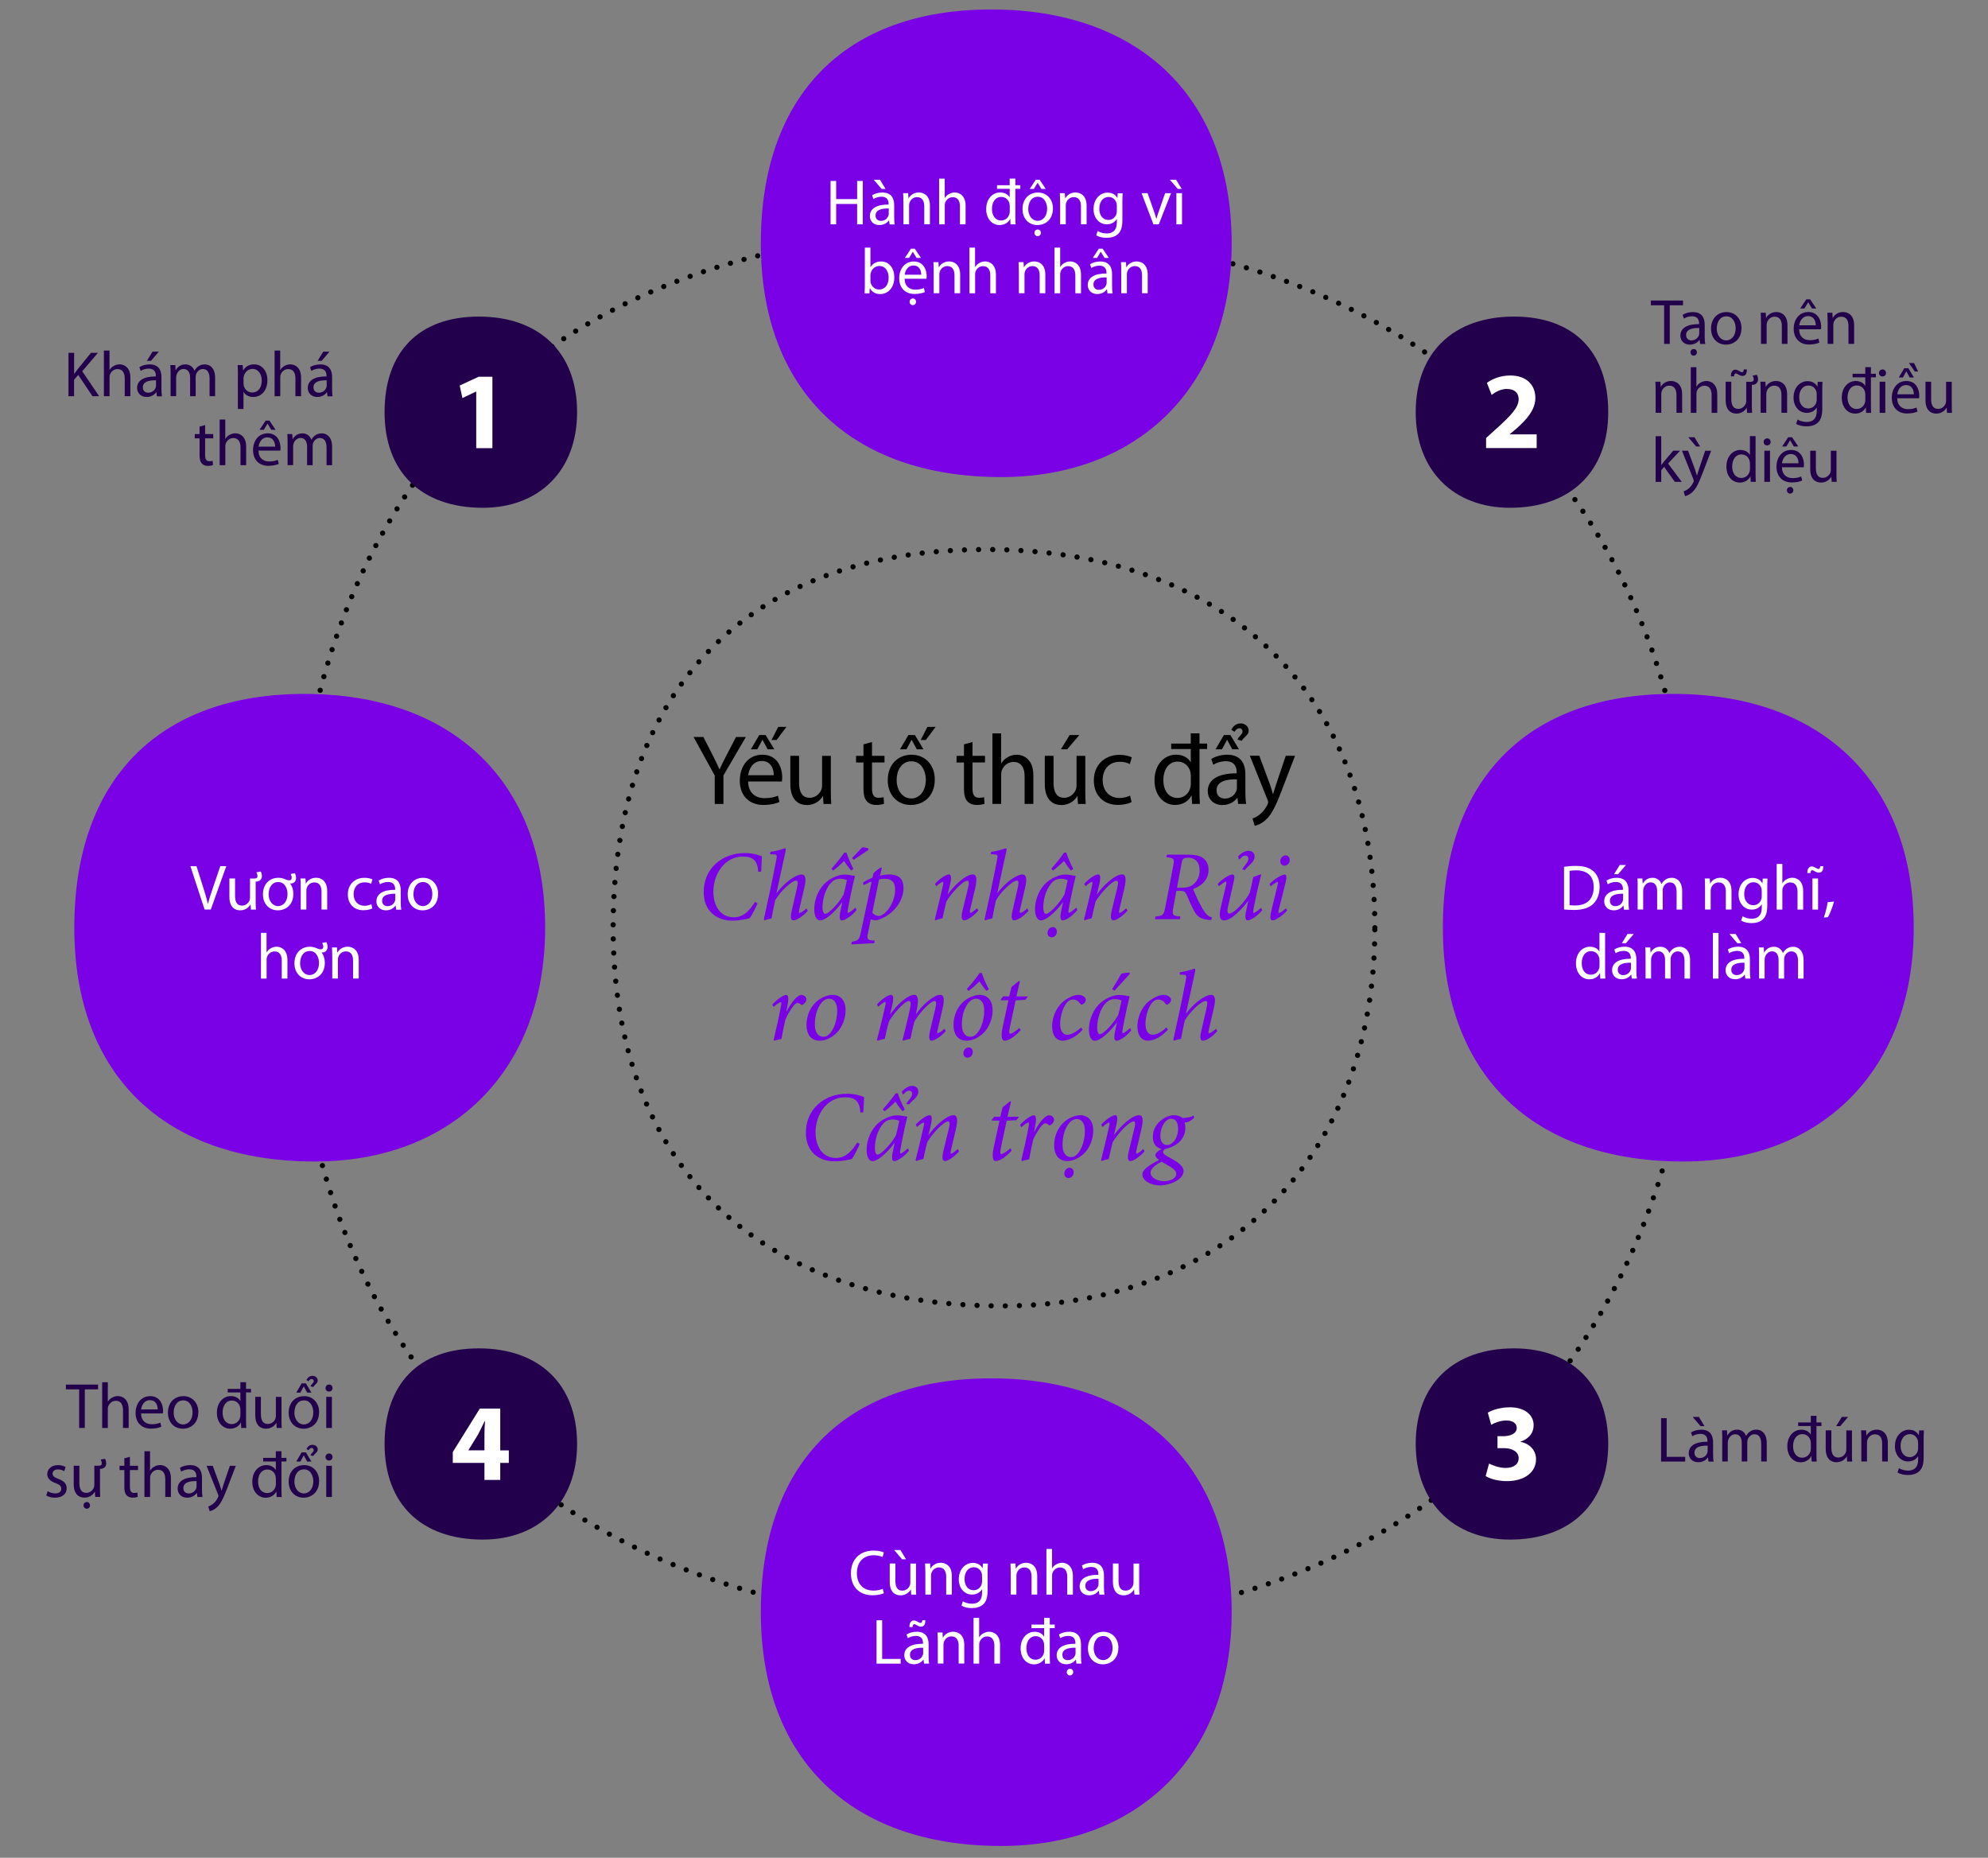<?xml version="1.0" encoding="UTF-8"?>
<svg xmlns="http://www.w3.org/2000/svg" id="Calque_7" data-name="Calque 7" viewBox="0 0 380 355.03">
  <rect x="0" y="0" width="380" height="355.03" fill="#808080" stroke="none"/>
  <defs>
    <style>
      .cls-1, .cls-2 {
        fill: #23004c;
      }

      .cls-3, .cls-4 {
        fill: #7a00e6;
      }

      .cls-5 {
        fill: #fff;
      }

      .cls-2, .cls-4 {
        fill-rule: evenodd;
      }

      .cls-6 {
        stroke-dasharray: 0 2.7;
      }

      .cls-6, .cls-7 {
        fill: none;
        stroke: #000;
        stroke-linecap: round;
        stroke-linejoin: round;
      }

      .cls-7 {
        stroke-dasharray: 0 2.7;
      }
    </style>
  </defs>
  <g>
    <path class="cls-7" d="M262.8,177.29c0-45.44-28.91-72.28-74.35-72.28s-71.25,26.84-71.25,72.28,27.88,72.28,74.35,72.28c42.34,0,71.25-27.89,71.25-72.28Z"></path>
    <g>
      <g>
        <path class="cls-3" d="M144.81,172.61c-.3.74-1.06,2.26-1.5,2.87-.57.13-1.92.46-3.27.46-3.17,0-5.53-1.92-5.53-5.47,0-4.5,3.5-7.45,7.88-7.45,1.52,0,2.72.42,3.25.63-.06.97-.08,1.99-.15,2.91l-.57.06c-.09-2.26-1.08-2.93-2.96-2.93-3.34,0-5.6,3.21-5.6,6.73,0,2.72,1.35,4.88,3.89,4.88,1.9,0,3.02-1.29,4.06-2.94l.49.27Z"></path>
        <path class="cls-3" d="M154.4,174.06c-1.01,1.16-2.18,1.82-2.74,1.82-.49,0-.63-.53-.32-1.84l1.01-4.41c.23-1.01.15-1.35-.15-1.35-.88,0-3.1,2.13-4.03,3.78-.19.84-.53,2.53-.7,3.46-.44.08-.93.21-1.35.36l-.13-.15c.82-3.67,1.65-7.5,2.39-11.4.21-.99.11-1.04-.63-1.06l-.55-.02.06-.46c1.5-.15,2.53-.66,2.79-.66.17,0,.19.15.08.66l-1.71,7.88h.04c1.25-1.69,2.66-2.7,3.51-3.15.49-.27.93-.4,1.27-.4.47,0,1.01.34.53,2.41l-.99,4.26c-.11.55-.09.68.06.68.19,0,.78-.36,1.31-.87l.25.46Z"></path>
        <path class="cls-3" d="M163.73,173.91c-1.03,1.27-2.3,1.98-2.77,1.98-.36,0-.61-.29-.34-1.67l.38-1.8h-.04c-.74,1.04-1.63,1.96-2.45,2.62-.63.51-1.25.85-1.77.85s-1.1-.63-1.1-2.15c0-1.92.89-3.99,2.28-5.15.95-.8,2.34-1.46,3.53-1.46.4,0,.78.06,1.18.13.27.06.51.11.72.11l.06.08c-.3,1.18-.87,3.76-1.31,6.17-.13.67-.08.82.04.82.15,0,.82-.44,1.37-.99l.23.46ZM161.26,170.94c.21-.76.49-2.13.63-2.74-.27-.13-.78-.27-1.27-.27s-1.03.15-1.35.4c-1.29.95-2.05,3.19-2.05,5.07,0,.85.25,1.25.51,1.25.74,0,2.89-2.41,3.53-3.72ZM162.69,166.36c-.53-.61-.99-1.27-1.35-1.82-.57.57-1.27,1.23-2.07,1.82l-.36-.32c.91-1.04,1.77-2.07,2.47-3.1h.42c.32,1.01.78,2.05,1.33,3.1l-.44.32ZM162.86,163.99c.68-.68,1.27-1.37,1.94-2.05.19-.06.97.11,1.2.21l-.02.28-2.79,1.88-.32-.32Z"></path>
        <path class="cls-3" d="M168.2,167.35c.53-.15,1.25-.23,1.77-.23,1.96,0,2.73.93,2.73,2.62,0,1.25-.53,2.7-1.61,3.93-.95,1.06-2.32,1.9-3.53,2.2-.3,0-.76-.04-1.12-.19l-.53,2.68c-.23,1.08-.11,1.25.82,1.35l.46.04-.06.49-4.39.23.08-.49c1.2-.23,1.41-.38,1.67-1.56.7-3.32,1.42-6.65,2.13-9.94-.61.19-1.1.46-1.54.68l-.13-.48c.51-.36,1.2-.7,1.82-.95l.21-.85c.36-.42.95-.85,1.39-1.1l.19.09-.34,1.46ZM166.73,174.4c.21.29.72.65,1.18.65,1.35,0,3.19-2.56,3.19-5,0-1.69-.89-2.11-1.99-2.11-.3,0-.72.04-1.08.13l-1.29,6.33Z"></path>
        <path class="cls-3" d="M186.99,174.04c-1.12,1.22-2.18,1.84-2.68,1.84s-.65-.51-.3-1.98c.36-1.42.68-2.81,1.03-4.22.27-1.08.15-1.37-.15-1.37-.84,0-3.04,2.36-3.99,3.97-.23.93-.51,2.07-.74,3.21-.49.09-1.01.25-1.37.38l-.11-.15c.51-2.05,1.08-4.33,1.54-6.44.15-.61.1-.76-.02-.76-.17,0-.76.4-1.23.85l-.25-.46c1.03-1.12,2.15-1.8,2.68-1.8.44,0,.51.65.15,2.11l-.4,1.65h.04c1.29-1.77,2.7-2.87,3.5-3.34.49-.29.89-.42,1.27-.42.46,0,.99.29.42,2.72-.3,1.29-.61,2.62-.93,3.95-.11.51-.1.68.04.68.17,0,.68-.34,1.25-.89l.27.46Z"></path>
        <path class="cls-3" d="M196.6,174.06c-1.01,1.16-2.19,1.82-2.74,1.82-.49,0-.63-.53-.32-1.84l1.01-4.41c.23-1.01.15-1.35-.15-1.35-.87,0-3.1,2.13-4.03,3.78-.19.84-.53,2.53-.7,3.46-.44.08-.93.21-1.35.36l-.13-.15c.82-3.67,1.65-7.5,2.39-11.4.21-.99.11-1.04-.63-1.06l-.55-.02.06-.46c1.5-.15,2.53-.66,2.79-.66.17,0,.19.15.08.66l-1.71,7.88h.04c1.25-1.69,2.66-2.7,3.51-3.15.49-.27.93-.4,1.27-.4.48,0,1.01.34.53,2.41l-.99,4.26c-.11.55-.09.68.06.68.19,0,.78-.36,1.31-.87l.25.46Z"></path>
        <path class="cls-3" d="M205.93,173.91c-1.03,1.27-2.3,1.98-2.77,1.98-.36,0-.61-.29-.34-1.67l.38-1.8h-.04c-.74,1.04-1.63,1.96-2.45,2.62-.63.51-1.25.85-1.77.85s-1.1-.63-1.1-2.15c0-1.92.89-3.99,2.28-5.15.95-.8,2.34-1.46,3.53-1.46.4,0,.78.06,1.18.13.27.06.51.11.72.11l.06.08c-.3,1.18-.87,3.76-1.31,6.17-.13.67-.08.82.04.82.15,0,.82-.44,1.37-.99l.23.46ZM203.46,170.94c.21-.76.49-2.13.63-2.74-.27-.13-.78-.27-1.27-.27s-1.03.15-1.35.4c-1.29.95-2.05,3.19-2.05,5.07,0,.85.25,1.25.51,1.25.74,0,2.89-2.41,3.53-3.72ZM202.02,178.03c0,.59-.42,1.1-1.01,1.1-.44,0-.78-.34-.78-.84s.36-1.12,1.01-1.12c.51,0,.78.4.78.85ZM204.71,166.36c-.53-.59-.99-1.27-1.33-1.82-.59.57-1.29,1.23-2.07,1.82l-.38-.32c.91-1.04,1.77-2.07,2.47-3.1h.42c.32,1.03.78,2.05,1.33,3.1l-.44.32Z"></path>
        <path class="cls-3" d="M215.51,174.04c-1.12,1.22-2.18,1.84-2.68,1.84s-.65-.51-.3-1.98c.36-1.42.68-2.81,1.03-4.22.27-1.08.15-1.37-.15-1.37-.84,0-3.04,2.36-3.99,3.97-.23.93-.51,2.07-.74,3.21-.49.09-1.01.25-1.37.38l-.11-.15c.51-2.05,1.08-4.33,1.54-6.44.15-.61.09-.76-.02-.76-.17,0-.76.4-1.23.85l-.25-.46c1.03-1.12,2.15-1.8,2.68-1.8.44,0,.51.65.15,2.11l-.4,1.65h.04c1.29-1.77,2.7-2.87,3.5-3.34.49-.29.89-.42,1.27-.42.46,0,.99.29.42,2.72-.3,1.29-.61,2.62-.93,3.95-.11.51-.09.68.04.68.17,0,.68-.34,1.25-.89l.27.46Z"></path>
        <path class="cls-3" d="M231.52,175.81h-.19c-1.82-.09-2.47-.59-3.15-1.86-.49-.93-.89-1.84-1.29-2.81-.3-.74-.55-.89-1.23-.89h-.8l-.55,3c-.32,1.67-.21,1.77,1.33,1.9l-.11.51h-4.77l.11-.51c1.46-.15,1.58-.23,1.9-1.9l1.46-7.64c.3-1.58.23-1.63-1.29-1.79l.13-.49h4.12c1.03,0,2.03.13,2.7.59.65.44,1.12,1.2,1.12,2.34,0,1.9-1.43,3.1-2.95,3.63.21.53.7,1.69,1.14,2.55.44.85.78,1.46,1.18,1.99.46.59.82.76,1.29.91l-.15.47ZM225.86,169.65c.82,0,1.48-.11,2.03-.48.85-.59,1.42-1.6,1.42-2.77,0-1.65-.85-2.49-2.24-2.49-.38,0-.68.06-.85.19-.17.11-.27.34-.36.84l-.89,4.71h.89Z"></path>
        <path class="cls-3" d="M241.27,173.94c-.91,1.1-2.17,1.94-2.75,1.94-.4,0-.67-.36-.28-2.01.15-.67.23-1.04.36-1.67h-.04c-.93,1.23-2.05,2.39-3.06,3.1-.53.38-1.08.59-1.54.59-.51,0-1.12-.36-.63-2.41.34-1.46.68-2.93,1.03-4.37.11-.47.09-.65-.06-.65-.13,0-.66.38-1.33.91l-.21-.46c1.1-1.1,2.28-1.79,2.79-1.79.44,0,.51.38.21,1.65-.34,1.5-.68,3.04-1.04,4.56-.21.93-.06,1.25.23,1.25,1.06,0,3.19-2.55,3.93-3.93.21-.87.44-1.88.68-3.04l1.31-.49h.21c-.51,2.01-1.01,4.14-1.48,6.61-.11.59-.08.74.06.74.17,0,.86-.46,1.37-.99l.25.46ZM237.45,166.17c.23-.61,1.18-1.39,1.18-2.01,0-.49-.27-.65-.63-.65-.3,0-.67.21-.99.68h-.23l-.11-.55c.47-.49,1.2-1.04,1.96-1.04.87,0,1.18.55,1.18,1.08,0,1.14-1.35,1.82-1.84,2.58l-.51-.09Z"></path>
        <path class="cls-3" d="M246.04,173.98c-.63.78-2.11,1.9-2.77,1.9-.38,0-.63-.3-.25-1.86l1.18-4.86c.11-.42.11-.61-.02-.61-.15,0-.72.32-1.29.82l-.23-.44c1.04-1.03,2.38-1.8,2.89-1.8.42,0,.4.61.19,1.5l-1.31,5.24c-.11.46-.08.61.04.61.23,0,.89-.49,1.33-.89l.25.4ZM246.53,164.33c0,.59-.44,1.1-1.01,1.1-.46,0-.78-.34-.8-.84,0-.48.38-1.12,1.04-1.12.49,0,.74.4.76.85Z"></path>
        <path class="cls-3" d="M147.62,191.99c.97-1.08,2.15-1.86,2.66-1.86.48,0,.49.87.21,2.2l-.19.95h.06c.97-1.86,2.09-3.15,2.85-3.15.32,0,.65.21.82.47.13.25.13.55-.02.82-.13.23-.32.42-.49.55-.17.11-.32.11-.42.02-.21-.23-.44-.32-.65-.32-.23,0-.53.19-.97.8-.42.61-1.01,1.5-1.35,2.36-.3,1.27-.53,2.47-.76,3.72-.42.06-.93.19-1.35.34l-.15-.15c.49-2.03,1.03-4.37,1.39-6.4.12-.63.12-.82-.04-.82-.17,0-.78.38-1.35.91l-.25-.44Z"></path>
        <path class="cls-3" d="M154.16,195.92c0-2.47,1.31-4.35,2.89-5.19.68-.36,1.46-.61,2.05-.61,1.58,0,2.53,1.08,2.53,2.96,0,1.63-.7,3.5-2.03,4.6-.82.68-1.86,1.2-2.93,1.2-1.8,0-2.51-1.42-2.51-2.96ZM157.96,198.01c1.03-.44,2.07-2.45,2.07-4.88,0-1.54-.67-2.28-1.54-2.28-.29,0-.51.08-.72.17-.74.32-2.01,1.88-2.01,4.81,0,1.41.59,2.3,1.6,2.3.23,0,.42-.04.61-.11Z"></path>
        <path class="cls-3" d="M180.77,197.06c-1.01,1.12-2.2,1.82-2.68,1.82s-.63-.57-.3-1.96l1.04-4.39c.21-.93.09-1.23-.19-1.23-.89,0-3.21,2.7-3.88,3.97-.23.89-.51,2.17-.74,3.27-.49.06-.99.19-1.39.34l-.11-.13c.47-1.92.97-3.86,1.37-5.7.27-1.29.25-1.75-.15-1.75-.91,0-3.23,2.75-3.84,3.97-.25.85-.53,2.13-.78,3.27-.47.06-.95.19-1.37.34l-.13-.13c.57-2.15,1.1-4.31,1.58-6.46.15-.68.11-.82-.02-.82-.19,0-.86.51-1.31.93l-.23-.46c1.06-1.14,2.18-1.82,2.68-1.82s.55.7.15,2.34l-.32,1.35h.04c1.29-1.82,2.6-2.85,3.4-3.31.44-.25.8-.38,1.18-.38.51,0,.99.47.46,2.89l-.17.78h.04c1.29-1.8,2.66-2.85,3.48-3.31.47-.27.8-.36,1.16-.36.38,0,1.01.23.4,2.75l-.93,3.97c-.12.48-.08.61.04.61.15,0,.74-.34,1.29-.86l.25.46Z"></path>
        <path class="cls-3" d="M182.26,195.92c0-2.47,1.31-4.35,2.89-5.19.68-.36,1.46-.61,2.05-.61,1.58,0,2.53,1.08,2.53,2.96,0,1.63-.7,3.5-2.03,4.6-.82.68-1.86,1.2-2.93,1.2-1.8,0-2.51-1.42-2.51-2.96ZM186.06,198.01c1.03-.44,2.07-2.45,2.07-4.88,0-1.54-.66-2.28-1.54-2.28-.28,0-.51.08-.72.17-.74.32-2.01,1.88-2.01,4.81,0,1.41.59,2.3,1.6,2.3.23,0,.42-.04.61-.11ZM185.94,201.03c0,.59-.42,1.1-.99,1.1-.46,0-.8-.34-.8-.84s.36-1.12,1.01-1.12c.51,0,.78.4.78.85ZM188.56,189.36c-.53-.59-.99-1.27-1.33-1.82-.59.57-1.29,1.24-2.07,1.82l-.38-.32c.93-1.04,1.77-2.07,2.47-3.1h.42c.32,1.03.78,2.05,1.35,3.1l-.46.32Z"></path>
        <path class="cls-3" d="M196.01,191.07l-1.88.1-1.12,5.24c-.19.93-.09,1.14.11,1.14.32,0,1.25-.63,1.71-1.1l.27.4c-.63.76-2.05,2.03-3.06,2.03-.44,0-.82-.55-.4-2.51l1.12-5.21h-1.41l-.06-.17.47-.57h1.14l.44-1.8,1.44-1.18.17.11-.66,2.87h2.2l-.49.65Z"></path>
        <path class="cls-3" d="M206.94,196.77c-1.18,1.35-2.68,2.11-3.8,2.11-1.21,0-2.03-.97-2.03-2.79,0-1.58.74-3.44,1.96-4.56.78-.68,2.11-1.41,3.04-1.41.82,0,1.42.47,1.44.95,0,.29-.19.65-.63.87-.15.1-.29.06-.42-.11-.4-.55-.84-.82-1.43-.82-.68,0-1.21.57-1.58,1.25-.47.85-.84,2.15-.84,3.44s.53,2.05,1.35,2.05c.97,0,2.13-.87,2.64-1.41l.28.42Z"></path>
        <path class="cls-3" d="M216.23,196.91c-1.03,1.27-2.3,1.98-2.77,1.98-.36,0-.61-.29-.34-1.67l.38-1.8h-.04c-.74,1.04-1.63,1.96-2.45,2.62-.63.51-1.25.86-1.77.86s-1.1-.63-1.1-2.15c0-1.92.89-3.99,2.28-5.15.95-.8,2.34-1.46,3.53-1.46.4,0,.78.06,1.18.13.27.06.51.11.72.11l.06.08c-.3,1.18-.87,3.76-1.31,6.17-.13.67-.08.82.04.82.15,0,.82-.44,1.37-.99l.23.46ZM213.76,193.94c.21-.76.49-2.13.63-2.74-.27-.13-.78-.27-1.27-.27s-1.03.15-1.35.4c-1.29.95-2.05,3.19-2.05,5.07,0,.85.25,1.25.51,1.25.74,0,2.89-2.41,3.53-3.72ZM213.02,189.33l-.44-.3c.63-.99,1.56-2.58,1.75-2.95.21-.08,1.29-.25,1.58-.19l.06.21-2.94,3.23Z"></path>
        <path class="cls-3" d="M223.24,196.77c-1.18,1.35-2.68,2.11-3.8,2.11-1.22,0-2.03-.97-2.03-2.79,0-1.58.74-3.44,1.96-4.56.78-.68,2.11-1.41,3.04-1.41.82,0,1.43.47,1.44.95,0,.29-.19.65-.63.87-.15.1-.28.06-.42-.11-.4-.55-.84-.82-1.42-.82-.68,0-1.22.57-1.58,1.25-.48.85-.84,2.15-.84,3.44s.53,2.05,1.35,2.05c.97,0,2.13-.87,2.64-1.41l.29.42Z"></path>
        <path class="cls-3" d="M232.68,197.06c-1.01,1.16-2.18,1.82-2.74,1.82-.49,0-.63-.53-.32-1.84l1.01-4.41c.23-1.01.15-1.35-.15-1.35-.88,0-3.1,2.13-4.03,3.78-.19.84-.53,2.53-.7,3.46-.44.08-.93.21-1.35.36l-.13-.15c.82-3.67,1.65-7.5,2.39-11.4.21-.99.11-1.04-.63-1.06l-.55-.02.06-.46c1.5-.15,2.53-.66,2.79-.66.17,0,.19.15.08.66l-1.71,7.88h.04c1.25-1.69,2.66-2.7,3.51-3.15.49-.27.93-.4,1.27-.4.47,0,1.01.34.53,2.41l-.99,4.26c-.11.55-.09.68.06.68.19,0,.78-.36,1.31-.87l.25.46Z"></path>
        <path class="cls-3" d="M164.34,218.61c-.3.74-1.06,2.26-1.5,2.87-.57.13-1.92.46-3.27.46-3.17,0-5.53-1.92-5.53-5.47,0-4.5,3.5-7.45,7.88-7.45,1.52,0,2.72.42,3.25.63-.06.97-.08,1.99-.15,2.91l-.57.06c-.1-2.26-1.08-2.93-2.96-2.93-3.34,0-5.6,3.21-5.6,6.72,0,2.72,1.35,4.88,3.89,4.88,1.9,0,3.02-1.29,4.07-2.95l.49.27Z"></path>
        <path class="cls-3" d="M173.74,219.91c-1.03,1.27-2.3,1.98-2.77,1.98-.36,0-.61-.29-.34-1.67l.38-1.8h-.04c-.74,1.04-1.63,1.96-2.45,2.62-.63.51-1.25.86-1.77.86s-1.1-.63-1.1-2.15c0-1.92.89-3.99,2.28-5.15.95-.8,2.34-1.46,3.53-1.46.4,0,.78.06,1.18.13.27.06.51.11.72.11l.06.08c-.3,1.18-.87,3.76-1.31,6.17-.13.67-.08.82.04.82.15,0,.82-.44,1.37-.99l.23.46ZM171.27,216.94c.21-.76.49-2.13.63-2.74-.27-.13-.78-.27-1.27-.27s-1.03.15-1.35.4c-1.29.95-2.05,3.19-2.05,5.07,0,.85.25,1.25.51,1.25.74,0,2.89-2.41,3.53-3.72ZM172.51,212.36c-.53-.61-.99-1.27-1.35-1.82-.57.57-1.29,1.24-2.07,1.82l-.36-.34c.91-1.03,1.77-2.05,2.47-3.08h.42c.32,1.01.78,2.05,1.33,3.1l-.44.32ZM173.25,210.96c.25-.61,1.1-1.25,1.1-1.88,0-.49-.27-.65-.61-.65-.32,0-.68.23-1.01.68h-.21l-.13-.53c.49-.49,1.2-1.06,1.96-1.06.87,0,1.18.55,1.18,1.08,0,1.14-1.21,1.69-1.77,2.47l-.51-.11Z"></path>
        <path class="cls-3" d="M183.32,220.04c-1.12,1.22-2.19,1.84-2.68,1.84s-.65-.51-.3-1.98c.36-1.42.68-2.81,1.03-4.22.27-1.08.15-1.37-.15-1.37-.84,0-3.04,2.36-3.99,3.97-.23.93-.51,2.07-.74,3.21-.49.09-1.01.25-1.37.38l-.11-.15c.51-2.05,1.08-4.33,1.54-6.44.15-.61.09-.76-.02-.76-.17,0-.76.4-1.24.86l-.25-.46c1.03-1.12,2.15-1.8,2.68-1.8.44,0,.51.65.15,2.11l-.4,1.65h.04c1.29-1.77,2.7-2.87,3.5-3.34.49-.29.89-.42,1.27-.42.46,0,.99.29.42,2.72-.3,1.29-.61,2.62-.93,3.95-.11.51-.09.68.04.68.17,0,.68-.34,1.25-.89l.27.46Z"></path>
        <path class="cls-3" d="M194.3,214.07l-1.88.1-1.12,5.24c-.19.93-.1,1.14.11,1.14.32,0,1.25-.63,1.71-1.1l.27.4c-.63.76-2.05,2.03-3.06,2.03-.44,0-.82-.55-.4-2.51l1.12-5.21h-1.41l-.06-.17.48-.57h1.14l.44-1.8,1.44-1.18.17.11-.67,2.87h2.2l-.49.65Z"></path>
        <path class="cls-3" d="M194.97,214.99c.97-1.08,2.15-1.86,2.66-1.86.48,0,.49.87.21,2.2l-.19.95h.06c.97-1.86,2.09-3.15,2.85-3.15.32,0,.65.21.82.47.13.25.13.55-.02.82-.13.23-.32.42-.49.55-.17.11-.32.11-.42.02-.21-.23-.44-.32-.65-.32-.23,0-.53.19-.97.8-.42.61-1.01,1.5-1.35,2.36-.3,1.27-.53,2.47-.76,3.72-.42.06-.93.19-1.35.34l-.15-.15c.49-2.03,1.03-4.37,1.39-6.4.11-.63.11-.82-.04-.82-.17,0-.78.38-1.35.91l-.25-.44Z"></path>
        <path class="cls-3" d="M201.5,218.92c0-2.47,1.31-4.35,2.89-5.19.68-.36,1.46-.61,2.05-.61,1.58,0,2.53,1.08,2.53,2.96,0,1.63-.7,3.5-2.03,4.6-.82.68-1.86,1.2-2.93,1.2-1.8,0-2.51-1.42-2.51-2.96ZM205.3,221.01c1.03-.44,2.07-2.45,2.07-4.88,0-1.54-.67-2.28-1.54-2.28-.29,0-.51.08-.72.17-.74.32-2.01,1.88-2.01,4.81,0,1.41.59,2.3,1.6,2.3.23,0,.42-.04.61-.11ZM205.23,224.03c0,.59-.42,1.1-1.01,1.1-.44,0-.78-.34-.78-.84s.36-1.12,1.01-1.12c.51,0,.78.4.78.85Z"></path>
        <path class="cls-3" d="M218.77,220.04c-1.12,1.22-2.18,1.84-2.68,1.84s-.65-.51-.3-1.98c.36-1.42.68-2.81,1.03-4.22.27-1.08.15-1.37-.15-1.37-.84,0-3.04,2.36-3.99,3.97-.23.93-.51,2.07-.74,3.21-.49.09-1.01.25-1.37.38l-.11-.15c.51-2.05,1.08-4.33,1.54-6.44.15-.61.09-.76-.02-.76-.17,0-.76.4-1.23.86l-.25-.46c1.03-1.12,2.15-1.8,2.68-1.8.44,0,.51.65.15,2.11l-.4,1.65h.04c1.29-1.77,2.7-2.87,3.5-3.34.49-.29.89-.42,1.27-.42.46,0,.99.29.42,2.72-.3,1.29-.61,2.62-.93,3.95-.11.51-.09.68.04.68.17,0,.68-.34,1.25-.89l.27.46Z"></path>
        <path class="cls-3" d="M228.27,213.56c-.55.61-1.04.84-1.35.89-.15.04-.29.06-.49.06.09.27.15.55.15,1.06,0,1.35-.74,2.36-1.44,2.91-.51.42-1.37.89-2.45,1.1-.23.19-.38.38-.38.61,0,.29.46.63,1.37,1.1,1.82.97,2.56,1.71,2.56,2.53,0,1.58-2.66,2.72-4.48,2.72s-3.44-.95-3.4-2.13c.02-.82,1.1-1.67,3.19-2.74-.47-.3-.72-.68-.7-.93,0-.3.27-.65,1.16-1.18-1.08-.25-1.65-1.03-1.65-2.32s.63-2.41,1.6-3.17c.78-.63,1.75-.95,2.43-.95.61,0,1.2.17,1.61.53,1.1-.02,1.79-.23,2.15-.46l.13.36ZM224.85,224.33c0-.51-.51-.99-1.39-1.5-.63-.38-1.16-.68-1.42-.82-1.27.61-2.11,1.37-2.11,2.07,0,.97,1.25,1.65,2.58,1.65,1.43,0,2.34-.67,2.34-1.41ZM225.18,215.63c0-1.08-.44-1.84-1.27-1.84-.55,0-1.04.34-1.39.85-.4.57-.72,1.44-.72,2.47,0,1.12.55,1.71,1.24,1.71,1.01,0,2.15-1.16,2.15-3.19Z"></path>
      </g>
      <g>
        <path d="M136.62,153.64v-5.43l-4.05-7.37h1.88l1.8,3.53c.49.97.87,1.75,1.27,2.64h.04c.36-.84.8-1.67,1.29-2.64l1.84-3.53h1.88l-4.29,7.35v5.45h-1.67Z"></path>
        <path d="M143,149.34c.04,2.26,1.48,3.19,3.15,3.19,1.2,0,1.92-.21,2.55-.47l.29,1.2c-.59.27-1.6.57-3.06.57-2.83,0-4.52-1.86-4.52-4.64s1.63-4.96,4.31-4.96c3,0,3.8,2.64,3.8,4.33,0,.34-.04.61-.06.78h-6.46ZM147.9,148.15c.02-1.06-.44-2.72-2.32-2.72-1.69,0-2.43,1.56-2.57,2.72h4.88ZM146.35,140.47l1.65,2.72h-1.27l-.97-1.79h-.04l-.97,1.79h-1.22l1.6-2.72h1.22ZM150.32,138.91l-1.88,2.51h-.97l1.29-2.51h1.56Z"></path>
        <path d="M158.81,151.13c0,.95.02,1.79.08,2.51h-1.48l-.09-1.5h-.04c-.44.74-1.41,1.71-3.04,1.71-1.44,0-3.17-.8-3.17-4.03v-5.38h1.67v5.09c0,1.75.53,2.93,2.05,2.93,1.12,0,1.9-.78,2.2-1.52.1-.25.15-.55.15-.85v-5.64h1.67v6.69Z"></path>
        <path d="M166.68,141.8v2.64h2.39v1.27h-2.39v4.96c0,1.14.32,1.79,1.25,1.79.44,0,.76-.06.97-.11l.08,1.25c-.32.13-.84.23-1.48.23-.78,0-1.41-.25-1.8-.7-.47-.49-.65-1.31-.65-2.39v-5.02h-1.42v-1.27h1.42v-2.2l1.63-.44Z"></path>
        <path d="M178.68,148.96c0,3.4-2.36,4.88-4.58,4.88-2.49,0-4.41-1.82-4.41-4.73,0-3.08,2.01-4.88,4.56-4.88s4.43,1.92,4.43,4.73ZM171.39,149.06c0,2.01,1.16,3.53,2.79,3.53s2.79-1.5,2.79-3.57c0-1.56-.78-3.53-2.75-3.53s-2.83,1.82-2.83,3.57ZM174.88,140.47l1.63,2.72h-1.27l-.97-1.79h-.04l-.97,1.79h-1.22l1.6-2.72h1.23ZM178.84,138.91l-1.88,2.51h-.97l1.29-2.51h1.56Z"></path>
        <path d="M185.89,141.8v2.64h2.39v1.27h-2.39v4.96c0,1.14.32,1.79,1.25,1.79.44,0,.76-.06.97-.11l.08,1.25c-.32.13-.84.23-1.48.23-.78,0-1.41-.25-1.8-.7-.47-.49-.65-1.31-.65-2.39v-5.02h-1.42v-1.27h1.42v-2.2l1.63-.44Z"></path>
        <path d="M189.69,140.15h1.67v5.74h.04c.27-.47.68-.89,1.2-1.18.49-.29,1.08-.48,1.71-.48,1.24,0,3.21.76,3.21,3.93v5.47h-1.67v-5.28c0-1.48-.55-2.74-2.13-2.74-1.08,0-1.94.76-2.24,1.67-.09.23-.11.48-.11.8v5.55h-1.67v-13.49Z"></path>
        <path d="M207.45,151.13c0,.95.02,1.79.08,2.51h-1.48l-.09-1.5h-.04c-.44.74-1.41,1.71-3.04,1.71-1.44,0-3.17-.8-3.17-4.03v-5.38h1.67v5.09c0,1.75.53,2.93,2.05,2.93,1.12,0,1.9-.78,2.2-1.52.1-.25.15-.55.15-.85v-5.64h1.67v6.69ZM206.31,140.47l-2.32,2.72h-1.2l1.67-2.72h1.84Z"></path>
        <path d="M216.3,153.29c-.44.23-1.41.53-2.64.53-2.77,0-4.58-1.88-4.58-4.69s1.94-4.88,4.94-4.88c.99,0,1.86.25,2.32.48l-.38,1.29c-.4-.23-1.03-.44-1.94-.44-2.11,0-3.25,1.56-3.25,3.48,0,2.13,1.37,3.44,3.19,3.44.95,0,1.58-.25,2.05-.46l.29,1.25Z"></path>
        <path d="M229.28,143.15v8.11c0,.82.02,1.75.08,2.37h-1.5l-.08-1.6h-.04c-.51,1.03-1.63,1.8-3.13,1.8-2.22,0-3.93-1.88-3.93-4.67-.02-3.06,1.88-4.94,4.12-4.94,1.41,0,2.36.67,2.77,1.41h.04v-2.49h-3.74v-1.04h3.74v-1.96h1.67v1.96h1.46v1.04h-1.46ZM227.61,148.18c0-.21-.02-.49-.08-.7-.25-1.06-1.16-1.94-2.41-1.94-1.73,0-2.75,1.52-2.75,3.55,0,1.86.91,3.4,2.72,3.4,1.12,0,2.15-.74,2.45-2,.06-.23.08-.46.08-.72v-1.6Z"></path>
        <path d="M236.67,153.64l-.13-1.16h-.06c-.51.72-1.5,1.37-2.81,1.37-1.86,0-2.81-1.31-2.81-2.64,0-2.22,1.98-3.44,5.53-3.42v-.19c0-.76-.21-2.13-2.09-2.13-.86,0-1.75.27-2.39.68l-.38-1.1c.76-.49,1.86-.82,3.02-.82,2.81,0,3.5,1.92,3.5,3.76v3.44c0,.8.04,1.58.15,2.2h-1.52ZM235.19,140.47l1.63,2.72h-1.27l-.97-1.79h-.04l-.97,1.79h-1.22l1.6-2.72h1.24ZM236.43,148.94c-1.82-.04-3.89.29-3.89,2.07,0,1.08.72,1.6,1.58,1.6,1.2,0,1.96-.76,2.22-1.54.06-.17.09-.36.09-.53v-1.6ZM236.54,141.36c.3-.8.97-.97.97-1.56,0-.36-.27-.63-.63-.63-.4,0-.7.36-.91.68l-.61-.38c.32-.65.87-1.22,1.8-1.22.85,0,1.52.61,1.52,1.35,0,.93-.82,1.1-1.31,1.96l-.84-.21Z"></path>
        <path d="M240.72,144.44l2.01,5.43c.21.61.44,1.33.59,1.88h.04c.17-.55.36-1.25.59-1.92l1.82-5.4h1.77l-2.51,6.55c-1.2,3.15-2.01,4.77-3.15,5.76-.82.72-1.63,1.01-2.05,1.08l-.42-1.41c.42-.13.97-.4,1.46-.82.46-.36,1.03-1.01,1.41-1.86.08-.17.13-.3.13-.4s-.04-.23-.11-.44l-3.4-8.47h1.82Z"></path>
      </g>
    </g>
  </g>
  <path class="cls-6" d="M324.25,177.29c0-83.79-53.31-133.29-137.11-133.29S55.75,93.5,55.75,177.29s51.41,133.29,137.1,133.29c78.08,0,131.39-51.42,131.39-133.29Z"></path>
  <g>
    <g>
      <path class="cls-4" d="M104.2,177.29c0-28.09-17.87-44.68-45.96-44.68s-44.04,16.59-44.04,44.68,17.23,44.68,45.96,44.68c26.17,0,44.04-17.24,44.04-44.68Z"></path>
      <g>
        <path class="cls-5" d="M39.11,173.83l-2.71-8.29h1.16l1.29,4.08c.36,1.12.66,2.13.89,3.1h.02c.23-.96.58-2,.95-3.09l1.4-4.1h1.14l-2.96,8.29h-1.18Z"></path>
        <path class="cls-5" d="M49.84,166.55c.14.25.22.55.22.89,0,.61-.44,1.01-1.05,1.03h-.14v3.74c0,.62.01,1.16.05,1.62h-.96l-.06-.97h-.03c-.28.48-.91,1.11-1.97,1.11-.93,0-2.05-.52-2.05-2.61v-3.48h1.08v3.3c0,1.13.34,1.89,1.33,1.89.73,0,1.23-.5,1.43-.98.06-.16.1-.36.1-.55v-3.65h.85c.43,0,.58-.17.58-.48,0-.23-.09-.49-.21-.71l.82-.14Z"></path>
        <path class="cls-5" d="M56.38,166.87c.12.26.21.55.21.9,0,.66-.39,1.11-1.14,1.07.39.49.62,1.17.62,1.97,0,2.2-1.52,3.16-2.96,3.16-1.61,0-2.85-1.18-2.85-3.06,0-1.99,1.3-3.16,2.95-3.16.37,0,.69.06,1.02.17.29.09.66.32,1.04.32.32,0,.49-.17.49-.49,0-.27-.09-.52-.2-.73l.82-.15ZM51.34,170.87c0,1.3.75,2.29,1.81,2.29s1.81-.97,1.81-2.31c0-1.01-.5-2.29-1.78-2.29s-1.83,1.18-1.83,2.31Z"></path>
        <path class="cls-5" d="M57.48,169.49c0-.62-.01-1.12-.05-1.61h.96l.06.98h.02c.29-.57.98-1.12,1.97-1.12.82,0,2.1.49,2.1,2.53v3.55h-1.08v-3.43c0-.96-.36-1.76-1.38-1.76-.71,0-1.27.5-1.45,1.11-.05.14-.07.32-.07.5v3.58h-1.08v-4.34Z"></path>
        <path class="cls-5" d="M71.16,173.61c-.28.15-.91.34-1.71.34-1.8,0-2.96-1.22-2.96-3.04s1.25-3.16,3.2-3.16c.64,0,1.21.16,1.5.31l-.25.84c-.26-.15-.66-.28-1.25-.28-1.37,0-2.1,1.01-2.1,2.25,0,1.38.89,2.23,2.07,2.23.62,0,1.02-.16,1.33-.3l.18.81Z"></path>
        <path class="cls-5" d="M75.72,173.83l-.09-.75h-.04c-.33.47-.97.89-1.82.89-1.21,0-1.82-.85-1.82-1.71,0-1.44,1.28-2.23,3.58-2.21v-.12c0-.49-.13-1.38-1.35-1.38-.55,0-1.13.17-1.55.44l-.25-.71c.49-.32,1.21-.53,1.96-.53,1.82,0,2.26,1.24,2.26,2.44v2.23c0,.52.03,1.02.1,1.43h-.98ZM75.56,170.8c-1.18-.02-2.52.18-2.52,1.34,0,.7.47,1.03,1.02,1.03.77,0,1.27-.49,1.44-1,.04-.11.06-.23.06-.34v-1.03Z"></path>
        <path class="cls-5" d="M83.74,170.81c0,2.2-1.52,3.16-2.96,3.16-1.61,0-2.85-1.18-2.85-3.06,0-1.99,1.3-3.16,2.95-3.16s2.87,1.24,2.87,3.06ZM79.02,170.87c0,1.3.75,2.29,1.81,2.29s1.81-.97,1.81-2.31c0-1.01-.5-2.29-1.78-2.29s-1.83,1.18-1.83,2.31Z"></path>
        <path class="cls-5" d="M49.87,178.28h1.08v3.71h.03c.17-.31.44-.58.77-.76.32-.18.7-.31,1.11-.31.8,0,2.08.49,2.08,2.55v3.54h-1.08v-3.42c0-.96-.36-1.77-1.38-1.77-.7,0-1.25.49-1.45,1.08-.06.15-.07.31-.07.52v3.59h-1.08v-8.73Z"></path>
        <path class="cls-5" d="M62.4,180.05c.12.26.21.55.21.9,0,.66-.39,1.11-1.14,1.07.39.49.62,1.17.62,1.97,0,2.2-1.53,3.16-2.96,3.16-1.61,0-2.85-1.18-2.85-3.06,0-1.99,1.3-3.16,2.95-3.16.37,0,.69.06,1.02.17.29.09.66.32,1.05.32.32,0,.49-.17.49-.49,0-.27-.09-.52-.2-.73l.82-.15ZM57.36,184.05c0,1.3.75,2.29,1.81,2.29s1.81-.97,1.81-2.31c0-1.01-.5-2.29-1.78-2.29s-1.83,1.18-1.83,2.31Z"></path>
        <path class="cls-5" d="M63.5,182.67c0-.62-.01-1.12-.05-1.61h.96l.06.98h.03c.29-.57.98-1.12,1.97-1.12.82,0,2.1.49,2.1,2.53v3.55h-1.08v-3.43c0-.96-.36-1.76-1.38-1.76-.71,0-1.27.5-1.45,1.11-.05.13-.07.32-.07.5v3.58h-1.08v-4.34Z"></path>
      </g>
    </g>
    <g>
      <path class="cls-4" d="M365.8,177.29c0-28.09-17.87-44.68-45.96-44.68s-44.04,16.59-44.04,44.68,17.23,44.68,45.96,44.68c26.17,0,44.04-17.24,44.04-44.68Z"></path>
      <g>
        <path class="cls-5" d="M298.95,165.65c.65-.1,1.43-.17,2.28-.17,1.54,0,2.63.36,3.36,1.03.74.68,1.17,1.64,1.17,2.98s-.42,2.46-1.19,3.22c-.77.77-2.05,1.19-3.67,1.19-.76,0-1.4-.04-1.94-.1v-8.15ZM300.02,172.98c.27.05.66.06,1.08.06,2.29,0,3.53-1.28,3.53-3.52.01-1.96-1.09-3.2-3.36-3.2-.55,0-.97.05-1.25.11v6.54Z"></path>
        <path class="cls-5" d="M310.41,173.83l-.09-.75h-.04c-.33.47-.97.89-1.82.89-1.21,0-1.82-.85-1.82-1.71,0-1.44,1.28-2.23,3.58-2.21v-.12c0-.49-.13-1.38-1.35-1.38-.55,0-1.13.17-1.55.44l-.25-.71c.49-.32,1.21-.53,1.96-.53,1.82,0,2.26,1.24,2.26,2.44v2.23c0,.52.02,1.02.1,1.43h-.98ZM310.25,170.8c-1.18-.02-2.52.18-2.52,1.34,0,.7.47,1.03,1.02,1.03.77,0,1.27-.49,1.44-1,.04-.11.06-.23.06-.34v-1.03ZM310.79,165.31l-1.5,1.76h-.77l1.08-1.76h1.19Z"></path>
        <path class="cls-5" d="M313.04,169.49c0-.62-.01-1.12-.05-1.61h.95l.05.96h.04c.33-.57.88-1.09,1.87-1.09.81,0,1.43.49,1.68,1.19h.02c.18-.33.42-.59.66-.77.36-.27.75-.42,1.32-.42.79,0,1.96.52,1.96,2.58v3.5h-1.06v-3.37c0-1.14-.42-1.83-1.29-1.83-.61,0-1.09.46-1.28.98-.05.15-.09.34-.09.54v3.68h-1.06v-3.57c0-.95-.42-1.64-1.24-1.64-.68,0-1.17.54-1.34,1.08-.06.16-.09.34-.09.53v3.59h-1.06v-4.34Z"></path>
        <path class="cls-5" d="M325.91,169.49c0-.62-.01-1.12-.05-1.61h.96l.06.98h.02c.29-.57.98-1.12,1.97-1.12.82,0,2.1.49,2.1,2.53v3.55h-1.08v-3.43c0-.96-.36-1.76-1.38-1.76-.71,0-1.27.5-1.45,1.11-.05.14-.07.32-.07.5v3.58h-1.08v-4.34Z"></path>
        <path class="cls-5" d="M337.86,167.88c-.03.43-.05.91-.05,1.64v3.46c0,1.37-.27,2.2-.85,2.72-.58.54-1.41.71-2.16.71s-1.5-.17-1.98-.49l.27-.82c.39.25,1.01.47,1.75.47,1.11,0,1.92-.58,1.92-2.08v-.66h-.02c-.33.55-.97,1-1.89,1-1.48,0-2.53-1.25-2.53-2.9,0-2.02,1.32-3.16,2.68-3.16,1.03,0,1.6.54,1.86,1.03h.03l.05-.9h.95ZM336.74,170.23c0-.18-.01-.34-.06-.49-.2-.63-.72-1.14-1.51-1.14-1.03,0-1.77.87-1.77,2.25,0,1.17.59,2.14,1.76,2.14.66,0,1.27-.42,1.5-1.11.06-.18.09-.39.09-.58v-1.07Z"></path>
        <path class="cls-5" d="M339.61,165.1h1.08v3.71h.02c.17-.31.44-.58.77-.76.32-.18.7-.31,1.11-.31.8,0,2.08.49,2.08,2.55v3.54h-1.08v-3.42c0-.96-.36-1.77-1.38-1.77-.7,0-1.25.49-1.45,1.08-.06.15-.07.31-.07.52v3.59h-1.08v-8.73Z"></path>
        <path class="cls-5" d="M345.47,166.86c-.03-.8.31-1.28.84-1.28.27,0,.48.11.76.27.2.11.37.21.52.21.2,0,.32-.11.34-.53h.58c.01.82-.27,1.24-.85,1.24-.26,0-.49-.11-.75-.25-.25-.15-.38-.22-.53-.22-.2,0-.29.21-.32.55h-.59ZM346.44,173.83v-5.95h1.08v5.95h-1.08Z"></path>
        <path class="cls-5" d="M348.62,175.35c.27-.73.6-2.04.74-2.94l1.21-.12c-.28,1.05-.82,2.41-1.17,2.99l-.78.07Z"></path>
        <path class="cls-5" d="M306.81,178.28v7.19c0,.53.01,1.13.05,1.54h-.97l-.05-1.03h-.02c-.33.66-1.06,1.17-2.03,1.17-1.44,0-2.55-1.22-2.55-3.03-.01-1.98,1.22-3.2,2.67-3.2.91,0,1.53.43,1.79.91h.03v-3.55h1.08ZM305.73,183.48c0-.13-.01-.32-.05-.46-.16-.69-.75-1.25-1.56-1.25-1.12,0-1.78.98-1.78,2.3,0,1.21.59,2.2,1.76,2.2.73,0,1.39-.48,1.59-1.29.04-.15.05-.29.05-.47v-1.03Z"></path>
        <path class="cls-5" d="M311.91,187.01l-.09-.75h-.04c-.33.47-.97.88-1.82.88-1.21,0-1.82-.85-1.82-1.71,0-1.44,1.28-2.23,3.58-2.21v-.12c0-.49-.14-1.38-1.35-1.38-.55,0-1.13.17-1.55.44l-.25-.71c.49-.32,1.21-.53,1.96-.53,1.82,0,2.26,1.24,2.26,2.43v2.23c0,.52.03,1.02.1,1.43h-.98ZM311.75,183.98c-1.18-.02-2.52.18-2.52,1.34,0,.7.47,1.03,1.02,1.03.77,0,1.27-.49,1.44-1,.04-.11.06-.23.06-.34v-1.03ZM312.29,178.49l-1.5,1.76h-.78l1.08-1.76h1.19Z"></path>
        <path class="cls-5" d="M314.54,182.67c0-.62-.01-1.12-.05-1.61h.95l.05.96h.04c.33-.57.89-1.09,1.87-1.09.81,0,1.43.49,1.69,1.19h.02c.18-.33.42-.59.66-.77.36-.27.75-.42,1.32-.42.79,0,1.96.52,1.96,2.58v3.5h-1.06v-3.37c0-1.14-.42-1.83-1.29-1.83-.62,0-1.09.46-1.28.98-.05.15-.09.34-.09.54v3.68h-1.06v-3.57c0-.95-.42-1.64-1.24-1.64-.68,0-1.17.54-1.34,1.08-.06.16-.09.34-.09.53v3.59h-1.06v-4.34Z"></path>
        <path class="cls-5" d="M327.41,178.28h1.08v8.73h-1.08v-8.73Z"></path>
        <path class="cls-5" d="M333.61,187.01l-.09-.75h-.04c-.33.47-.97.88-1.82.88-1.21,0-1.82-.85-1.82-1.71,0-1.44,1.28-2.23,3.58-2.21v-.12c0-.49-.13-1.38-1.35-1.38-.55,0-1.13.17-1.55.44l-.25-.71c.49-.32,1.21-.53,1.96-.53,1.82,0,2.26,1.24,2.26,2.43v2.23c0,.52.03,1.02.1,1.43h-.98ZM331.77,178.49l1.07,1.76h-.76l-1.5-1.76h1.19ZM333.45,183.98c-1.18-.02-2.52.18-2.52,1.34,0,.7.47,1.03,1.02,1.03.77,0,1.27-.49,1.44-1,.04-.11.06-.23.06-.34v-1.03Z"></path>
        <path class="cls-5" d="M336.24,182.67c0-.62-.01-1.12-.05-1.61h.95l.05.96h.04c.33-.57.88-1.09,1.87-1.09.81,0,1.43.49,1.69,1.19h.02c.19-.33.42-.59.66-.77.36-.27.75-.42,1.32-.42.79,0,1.96.52,1.96,2.58v3.5h-1.06v-3.37c0-1.14-.42-1.83-1.29-1.83-.61,0-1.09.46-1.28.98-.05.15-.09.34-.09.54v3.68h-1.06v-3.57c0-.95-.42-1.64-1.24-1.64-.68,0-1.17.54-1.34,1.08-.06.16-.09.34-.09.53v3.59h-1.06v-4.34Z"></path>
      </g>
    </g>
  </g>
  <g>
    <g>
      <path class="cls-4" d="M235.43,46.49c0-28.09-17.87-44.68-45.96-44.68s-44.04,16.59-44.04,44.68,17.23,44.68,45.96,44.68c26.17,0,44.04-17.24,44.04-44.68Z"></path>
      <g>
        <path class="cls-5" d="M159.83,34.58v3.47h4.01v-3.47h1.08v8.29h-1.08v-3.89h-4.01v3.89h-1.07v-8.29h1.07Z"></path>
        <path class="cls-5" d="M170.04,42.87l-.09-.75h-.04c-.33.47-.97.89-1.82.89-1.21,0-1.82-.85-1.82-1.71,0-1.44,1.28-2.23,3.58-2.21v-.12c0-.49-.14-1.38-1.35-1.38-.55,0-1.13.17-1.55.44l-.25-.71c.49-.32,1.21-.53,1.96-.53,1.82,0,2.26,1.24,2.26,2.44v2.23c0,.52.02,1.02.1,1.43h-.98ZM168.21,34.35l1.07,1.76h-.76l-1.5-1.76h1.19ZM169.88,39.84c-1.18-.03-2.52.18-2.52,1.34,0,.7.47,1.03,1.02,1.03.78,0,1.27-.49,1.44-1,.04-.11.06-.23.06-.34v-1.03Z"></path>
        <path class="cls-5" d="M172.68,38.53c0-.62-.01-1.12-.05-1.61h.96l.06.98h.03c.29-.57.98-1.12,1.97-1.12.82,0,2.1.49,2.1,2.53v3.55h-1.08v-3.43c0-.96-.36-1.76-1.38-1.76-.71,0-1.27.5-1.45,1.11-.05.14-.07.32-.07.5v3.58h-1.08v-4.34Z"></path>
        <path class="cls-5" d="M179.5,34.14h1.08v3.71h.02c.17-.31.44-.58.78-.76.32-.18.7-.31,1.11-.31.8,0,2.08.49,2.08,2.55v3.54h-1.08v-3.42c0-.96-.36-1.77-1.38-1.77-.7,0-1.25.49-1.45,1.08-.06.15-.07.31-.07.52v3.59h-1.08v-8.73Z"></path>
        <path class="cls-5" d="M194.08,36.08v5.25c0,.53.01,1.13.05,1.54h-.97l-.05-1.03h-.02c-.33.66-1.06,1.17-2.03,1.17-1.44,0-2.55-1.22-2.55-3.03-.01-1.98,1.22-3.2,2.67-3.2.91,0,1.52.43,1.8.91h.02v-1.61h-2.42v-.68h2.42v-1.27h1.08v1.27h.95v.68h-.95ZM193,39.34c0-.14-.01-.32-.05-.46-.16-.69-.75-1.25-1.56-1.25-1.12,0-1.78.98-1.78,2.3,0,1.21.59,2.2,1.76,2.2.73,0,1.39-.48,1.59-1.29.04-.15.05-.29.05-.47v-1.03Z"></path>
        <path class="cls-5" d="M201.26,39.85c0,2.2-1.53,3.16-2.96,3.16-1.61,0-2.85-1.18-2.85-3.06,0-1.99,1.3-3.16,2.95-3.16s2.87,1.24,2.87,3.06ZM196.54,39.91c0,1.3.75,2.29,1.81,2.29s1.81-.97,1.81-2.31c0-1.01-.5-2.29-1.78-2.29s-1.83,1.18-1.83,2.31ZM198.72,34.35l1.18,1.76h-.84l-.71-1.17h-.02l-.71,1.17h-.8l1.16-1.76h.75ZM198.96,44.49c0,.34-.25.64-.63.64-.34,0-.6-.29-.6-.64s.27-.63.63-.63.6.28.6.63Z"></path>
        <path class="cls-5" d="M202.63,38.53c0-.62-.01-1.12-.05-1.61h.96l.06.98h.03c.29-.57.98-1.12,1.97-1.12.82,0,2.1.49,2.1,2.53v3.55h-1.08v-3.43c0-.96-.36-1.76-1.38-1.76-.71,0-1.27.5-1.45,1.11-.05.14-.07.32-.07.5v3.58h-1.08v-4.34Z"></path>
        <path class="cls-5" d="M214.59,36.92c-.02.43-.05.91-.05,1.64v3.46c0,1.37-.27,2.2-.85,2.72-.58.54-1.41.71-2.17.71s-1.5-.17-1.98-.49l.27-.82c.39.25,1.01.47,1.75.47,1.11,0,1.92-.58,1.92-2.08v-.66h-.03c-.33.55-.97,1-1.89,1-1.48,0-2.53-1.25-2.53-2.9,0-2.02,1.32-3.16,2.68-3.16,1.03,0,1.6.54,1.86,1.03h.02l.05-.9h.95ZM213.47,39.27c0-.18-.01-.34-.06-.49-.2-.63-.73-1.14-1.51-1.14-1.03,0-1.77.87-1.77,2.25,0,1.17.59,2.14,1.76,2.14.66,0,1.27-.42,1.5-1.11.06-.18.09-.39.09-.58v-1.07Z"></path>
        <path class="cls-5" d="M219.36,36.92l1.17,3.34c.2.54.36,1.03.48,1.53h.04c.14-.49.31-.98.5-1.53l1.16-3.34h1.13l-2.34,5.95h-1.03l-2.26-5.95h1.16Z"></path>
        <path class="cls-5" d="M224.81,34.35l1.08,1.76h-.76l-1.51-1.76h1.19ZM224.86,42.87v-5.95h1.08v5.95h-1.08Z"></path>
        <path class="cls-5" d="M165.26,56.05c.02-.41.05-1.01.05-1.54v-7.19h1.07v3.74h.02c.38-.66,1.07-1.09,2.03-1.09,1.48,0,2.52,1.23,2.51,3.04,0,2.13-1.34,3.19-2.67,3.19-.86,0-1.55-.33-1.99-1.12h-.04l-.05.98h-.93ZM166.38,53.67c0,.14.02.27.05.39.21.75.84,1.27,1.62,1.27,1.13,0,1.81-.92,1.81-2.29,0-1.19-.62-2.21-1.77-2.21-.74,0-1.43.5-1.65,1.33-.02.12-.06.27-.06.44v1.07Z"></path>
        <path class="cls-5" d="M172.91,53.28c.03,1.46.96,2.07,2.04,2.07.77,0,1.24-.14,1.65-.31l.19.77c-.38.17-1.03.37-1.98.37-1.83,0-2.93-1.21-2.93-3s1.06-3.21,2.79-3.21c1.94,0,2.46,1.71,2.46,2.8,0,.22-.02.39-.04.5h-4.18ZM176.09,52.5c.01-.69-.28-1.76-1.5-1.76-1.09,0-1.57,1.01-1.66,1.76h3.16ZM174.86,47.53l1.18,1.76h-.84l-.71-1.17h-.02l-.7,1.17h-.81l1.16-1.76h.75ZM175.1,57.67c0,.34-.25.64-.63.64-.34,0-.6-.29-.6-.64s.27-.63.63-.63.6.28.6.63Z"></path>
        <path class="cls-5" d="M178.47,51.71c0-.62-.01-1.12-.05-1.61h.96l.06.98h.02c.29-.57.98-1.12,1.97-1.12.82,0,2.1.49,2.1,2.53v3.55h-1.08v-3.43c0-.96-.36-1.76-1.38-1.76-.71,0-1.27.5-1.45,1.11-.05.14-.07.32-.07.5v3.58h-1.08v-4.34Z"></path>
        <path class="cls-5" d="M185.3,47.32h1.08v3.71h.03c.17-.31.44-.58.77-.76.32-.18.7-.31,1.11-.31.8,0,2.08.49,2.08,2.55v3.54h-1.08v-3.42c0-.96-.36-1.77-1.38-1.77-.7,0-1.25.49-1.45,1.08-.06.15-.07.31-.07.52v3.59h-1.08v-8.73Z"></path>
        <path class="cls-5" d="M194.74,51.71c0-.62-.01-1.12-.05-1.61h.96l.06.98h.03c.29-.57.98-1.12,1.97-1.12.82,0,2.1.49,2.1,2.53v3.55h-1.08v-3.43c0-.96-.36-1.76-1.38-1.76-.71,0-1.27.5-1.45,1.11-.05.14-.07.32-.07.5v3.58h-1.08v-4.34Z"></path>
        <path class="cls-5" d="M201.57,47.32h1.08v3.71h.02c.17-.31.44-.58.77-.76.32-.18.7-.31,1.11-.31.8,0,2.08.49,2.08,2.55v3.54h-1.08v-3.42c0-.96-.36-1.77-1.38-1.77-.7,0-1.25.49-1.45,1.08-.06.15-.07.31-.07.52v3.59h-1.08v-8.73Z"></path>
        <path class="cls-5" d="M211.69,56.05l-.09-.75h-.04c-.33.47-.97.89-1.82.89-1.21,0-1.82-.85-1.82-1.71,0-1.44,1.28-2.23,3.58-2.21v-.12c0-.49-.14-1.38-1.35-1.38-.55,0-1.13.17-1.55.44l-.25-.71c.49-.32,1.21-.53,1.96-.53,1.82,0,2.26,1.24,2.26,2.44v2.23c0,.52.03,1.02.1,1.43h-.98ZM210.77,47.53l1.18,1.76h-.82l-.71-1.17h-.02l-.71,1.17h-.81l1.16-1.76h.75ZM211.53,53.02c-1.18-.03-2.52.18-2.52,1.34,0,.7.47,1.03,1.02,1.03.77,0,1.27-.49,1.44-1,.04-.11.06-.23.06-.34v-1.03Z"></path>
        <path class="cls-5" d="M214.32,51.71c0-.62-.01-1.12-.05-1.61h.96l.06.98h.02c.29-.57.98-1.12,1.97-1.12.82,0,2.1.49,2.1,2.53v3.55h-1.08v-3.43c0-.96-.36-1.76-1.38-1.76-.71,0-1.27.5-1.45,1.11-.05.14-.07.32-.07.5v3.58h-1.08v-4.34Z"></path>
      </g>
    </g>
    <g>
      <path class="cls-4" d="M235.43,308.09c0-28.09-17.87-44.68-45.96-44.68s-44.04,16.59-44.04,44.68,17.23,44.68,45.96,44.68c26.17,0,44.04-17.24,44.04-44.68Z"></path>
      <g>
        <path class="cls-5" d="M168.94,304.47c-.39.2-1.18.39-2.19.39-2.34,0-4.1-1.48-4.1-4.19s1.76-4.35,4.33-4.35c1.03,0,1.68.22,1.97.37l-.26.87c-.41-.2-.98-.34-1.67-.34-1.94,0-3.23,1.24-3.23,3.42,0,2.03,1.17,3.33,3.19,3.33.65,0,1.32-.13,1.75-.34l.22.85Z"></path>
        <path class="cls-5" d="M175.08,303.12c0,.62.01,1.16.05,1.62h-.96l-.06-.97h-.02c-.28.48-.91,1.11-1.97,1.11-.93,0-2.05-.52-2.05-2.61v-3.48h1.08v3.3c0,1.13.34,1.89,1.33,1.89.72,0,1.23-.5,1.43-.98.06-.16.1-.36.1-.55v-3.65h1.08v4.33ZM172.11,296.22l1.08,1.76h-.77l-1.5-1.76h1.19Z"></path>
        <path class="cls-5" d="M176.87,300.4c0-.62-.01-1.12-.05-1.61h.96l.06.98h.03c.29-.57.98-1.12,1.97-1.12.82,0,2.1.49,2.1,2.53v3.55h-1.08v-3.43c0-.96-.36-1.76-1.38-1.76-.71,0-1.27.5-1.45,1.11-.05.13-.07.32-.07.5v3.58h-1.08v-4.34Z"></path>
        <path class="cls-5" d="M188.83,298.79c-.02.43-.05.91-.05,1.64v3.46c0,1.37-.27,2.2-.85,2.72-.58.54-1.41.71-2.17.71s-1.5-.17-1.98-.49l.27-.82c.39.25,1.01.47,1.75.47,1.11,0,1.92-.58,1.92-2.08v-.67h-.03c-.33.55-.97,1-1.89,1-1.48,0-2.53-1.25-2.53-2.9,0-2.02,1.32-3.16,2.68-3.16,1.03,0,1.6.54,1.86,1.03h.02l.05-.9h.95ZM187.71,301.14c0-.18-.01-.34-.06-.49-.2-.63-.73-1.14-1.51-1.14-1.03,0-1.77.87-1.77,2.25,0,1.17.59,2.14,1.76,2.14.66,0,1.27-.42,1.5-1.11.06-.18.09-.39.09-.58v-1.07Z"></path>
        <path class="cls-5" d="M193.19,300.4c0-.62-.01-1.12-.05-1.61h.96l.06.98h.03c.29-.57.98-1.12,1.97-1.12.82,0,2.1.49,2.1,2.53v3.55h-1.08v-3.43c0-.96-.36-1.76-1.38-1.76-.71,0-1.27.5-1.45,1.11-.05.13-.07.32-.07.5v3.58h-1.08v-4.34Z"></path>
        <path class="cls-5" d="M200.01,296.01h1.08v3.71h.02c.17-.31.44-.58.78-.76.32-.18.7-.31,1.11-.31.8,0,2.08.49,2.08,2.55v3.54h-1.08v-3.42c0-.96-.36-1.77-1.38-1.77-.7,0-1.25.49-1.45,1.08-.06.15-.07.31-.07.52v3.59h-1.08v-8.73Z"></path>
        <path class="cls-5" d="M210.14,304.74l-.09-.75h-.04c-.33.47-.97.88-1.82.88-1.21,0-1.82-.85-1.82-1.71,0-1.44,1.28-2.23,3.58-2.21v-.12c0-.49-.13-1.38-1.35-1.38-.55,0-1.13.17-1.55.44l-.25-.71c.49-.32,1.21-.53,1.96-.53,1.82,0,2.26,1.24,2.26,2.43v2.23c0,.52.03,1.02.1,1.43h-.98ZM209.98,301.71c-1.18-.02-2.52.18-2.52,1.34,0,.7.47,1.03,1.02,1.03.77,0,1.27-.49,1.44-1,.04-.11.06-.23.06-.34v-1.03Z"></path>
        <path class="cls-5" d="M217.75,303.12c0,.62.01,1.16.05,1.62h-.96l-.06-.97h-.03c-.28.48-.91,1.11-1.97,1.11-.94,0-2.05-.52-2.05-2.61v-3.48h1.08v3.3c0,1.13.34,1.89,1.33,1.89.73,0,1.23-.5,1.43-.98.06-.16.1-.36.1-.55v-3.65h1.08v4.33Z"></path>
        <path class="cls-5" d="M167.55,309.64h1.07v7.39h3.54v.9h-4.61v-8.29Z"></path>
        <path class="cls-5" d="M176.62,317.92l-.09-.75h-.04c-.33.47-.97.88-1.82.88-1.21,0-1.82-.85-1.82-1.71,0-1.44,1.28-2.23,3.58-2.21v-.12c0-.49-.14-1.38-1.35-1.38-.55,0-1.13.17-1.55.44l-.25-.71c.49-.32,1.21-.53,1.96-.53,1.82,0,2.26,1.24,2.26,2.43v2.23c0,.52.02,1.02.1,1.43h-.98ZM173.84,310.95c-.02-.8.31-1.28.84-1.28.27,0,.48.11.76.27.2.11.37.21.52.21.2,0,.31-.11.34-.53h.57c.03.82-.26,1.24-.84,1.24-.26,0-.49-.11-.75-.25-.25-.15-.38-.22-.53-.22-.2,0-.29.21-.32.55h-.59ZM176.46,314.89c-1.18-.02-2.52.18-2.52,1.34,0,.7.47,1.03,1.02,1.03.78,0,1.27-.49,1.44-1,.04-.11.06-.23.06-.34v-1.03Z"></path>
        <path class="cls-5" d="M179.25,313.58c0-.62-.01-1.12-.05-1.61h.96l.06.98h.03c.29-.57.98-1.12,1.97-1.12.82,0,2.1.49,2.1,2.53v3.55h-1.08v-3.43c0-.96-.36-1.76-1.38-1.76-.71,0-1.27.5-1.45,1.11-.05.13-.07.32-.07.5v3.58h-1.08v-4.34Z"></path>
        <path class="cls-5" d="M186.08,309.19h1.08v3.71h.02c.17-.31.44-.58.78-.76.32-.18.7-.31,1.11-.31.8,0,2.08.49,2.08,2.55v3.54h-1.08v-3.42c0-.96-.36-1.77-1.38-1.77-.7,0-1.25.49-1.45,1.08-.06.15-.07.31-.07.52v3.59h-1.08v-8.73Z"></path>
        <path class="cls-5" d="M200.66,311.14v5.25c0,.53.01,1.13.05,1.54h-.97l-.05-1.03h-.02c-.33.66-1.06,1.17-2.03,1.17-1.44,0-2.55-1.22-2.55-3.03-.01-1.98,1.22-3.2,2.67-3.2.91,0,1.52.43,1.8.91h.02v-1.61h-2.42v-.68h2.42v-1.27h1.08v1.27h.95v.68h-.95ZM199.58,314.39c0-.13-.01-.32-.05-.46-.16-.69-.75-1.25-1.56-1.25-1.12,0-1.78.98-1.78,2.3,0,1.21.59,2.2,1.76,2.2.73,0,1.39-.48,1.59-1.29.04-.15.05-.29.05-.47v-1.03Z"></path>
        <path class="cls-5" d="M205.75,317.92l-.09-.75h-.04c-.33.47-.97.88-1.82.88-1.21,0-1.82-.85-1.82-1.71,0-1.44,1.28-2.23,3.58-2.21v-.12c0-.49-.13-1.38-1.35-1.38-.55,0-1.13.17-1.55.44l-.25-.71c.49-.32,1.21-.53,1.96-.53,1.82,0,2.26,1.24,2.26,2.43v2.23c0,.52.02,1.02.1,1.43h-.98ZM205.59,314.89c-1.18-.02-2.52.18-2.52,1.34,0,.7.47,1.03,1.02,1.03.77,0,1.27-.49,1.44-1,.04-.11.06-.23.06-.34v-1.03ZM205.14,319.54c0,.34-.25.64-.63.64-.34,0-.6-.29-.6-.64s.27-.63.63-.63.6.28.6.63Z"></path>
        <path class="cls-5" d="M213.77,314.9c0,2.2-1.53,3.16-2.96,3.16-1.61,0-2.85-1.18-2.85-3.06,0-1.99,1.3-3.16,2.95-3.16s2.87,1.24,2.87,3.06ZM209.05,314.96c0,1.3.75,2.29,1.81,2.29s1.81-.97,1.81-2.31c0-1.01-.5-2.29-1.78-2.29s-1.83,1.18-1.83,2.31Z"></path>
      </g>
    </g>
  </g>
  <g>
    <path class="cls-2" d="M110.31,78.77c0-11.49-7.31-18.27-18.79-18.27s-18.01,6.79-18.01,18.27,7.05,18.27,18.79,18.27c10.7,0,18.01-7.05,18.01-18.27Z"></path>
    <path class="cls-5" d="M91.03,74.83h-.04l-2.6,1.24-.52-2.39,3.61-1.68h2.64v13.65h-3.09v-10.81Z"></path>
    <g>
      <path class="cls-1" d="M13.1,67.43h1.07v4h.04c.22-.32.44-.62.65-.89l2.53-3.11h1.33l-3,3.52,3.23,4.77h-1.27l-2.73-4.07-.79.91v3.16h-1.07v-8.29Z"></path>
      <path class="cls-1" d="M19.85,66.99h1.08v3.71h.02c.17-.31.44-.58.78-.76.32-.18.7-.31,1.11-.31.8,0,2.08.49,2.08,2.55v3.54h-1.08v-3.42c0-.96-.36-1.77-1.38-1.77-.7,0-1.25.49-1.45,1.08-.06.15-.07.31-.07.52v3.59h-1.08v-8.73Z"></path>
      <path class="cls-1" d="M29.98,75.72l-.09-.75h-.04c-.33.47-.97.89-1.82.89-1.21,0-1.82-.85-1.82-1.71,0-1.44,1.28-2.23,3.58-2.21v-.12c0-.49-.13-1.38-1.35-1.38-.55,0-1.13.17-1.55.44l-.25-.71c.49-.32,1.21-.53,1.96-.53,1.82,0,2.26,1.24,2.26,2.44v2.23c0,.52.03,1.02.1,1.43h-.98ZM29.82,72.68c-1.18-.02-2.52.18-2.52,1.34,0,.7.47,1.03,1.02,1.03.77,0,1.27-.49,1.44-1,.04-.11.06-.23.06-.34v-1.03ZM30.36,67.2l-1.5,1.76h-.78l1.08-1.76h1.19Z"></path>
      <path class="cls-1" d="M32.61,71.38c0-.62-.01-1.12-.05-1.61h.95l.05.96h.04c.33-.57.88-1.09,1.87-1.09.81,0,1.43.49,1.69,1.19h.02c.19-.33.42-.59.66-.77.36-.27.75-.42,1.32-.42.79,0,1.96.52,1.96,2.58v3.5h-1.06v-3.37c0-1.14-.42-1.83-1.29-1.83-.61,0-1.09.46-1.28.98-.05.15-.09.34-.09.54v3.68h-1.06v-3.57c0-.95-.42-1.64-1.24-1.64-.68,0-1.17.54-1.34,1.08-.06.16-.09.34-.09.53v3.59h-1.06v-4.34Z"></path>
      <path class="cls-1" d="M45.48,71.71c0-.76-.02-1.38-.05-1.94h.97l.05,1.02h.02c.44-.73,1.14-1.16,2.12-1.16,1.44,0,2.52,1.22,2.52,3.03,0,2.14-1.3,3.2-2.71,3.2-.79,0-1.48-.34-1.83-.93h-.03v3.23h-1.07v-6.44ZM46.55,73.3c0,.16.03.31.05.44.2.75.85,1.27,1.62,1.27,1.14,0,1.81-.93,1.81-2.3,0-1.19-.63-2.21-1.77-2.21-.74,0-1.43.53-1.64,1.34-.04.14-.07.29-.07.44v1.02Z"></path>
      <path class="cls-1" d="M52.48,66.99h1.08v3.71h.03c.17-.31.44-.58.77-.76.32-.18.7-.31,1.11-.31.8,0,2.08.49,2.08,2.55v3.54h-1.08v-3.42c0-.96-.36-1.77-1.38-1.77-.7,0-1.25.49-1.45,1.08-.06.15-.07.31-.07.52v3.59h-1.08v-8.73Z"></path>
      <path class="cls-1" d="M62.6,75.72l-.09-.75h-.04c-.33.47-.97.89-1.82.89-1.21,0-1.82-.85-1.82-1.71,0-1.44,1.28-2.23,3.58-2.21v-.12c0-.49-.13-1.38-1.35-1.38-.55,0-1.13.17-1.55.44l-.25-.71c.49-.32,1.21-.53,1.96-.53,1.82,0,2.26,1.24,2.26,2.44v2.23c0,.52.02,1.02.1,1.43h-.98ZM62.44,72.68c-1.18-.02-2.52.18-2.52,1.34,0,.7.47,1.03,1.02,1.03.77,0,1.27-.49,1.44-1,.04-.11.06-.23.06-.34v-1.03ZM62.98,67.2l-1.5,1.76h-.77l1.08-1.76h1.19Z"></path>
      <path class="cls-1" d="M39.21,81.24v1.71h1.55v.82h-1.55v3.21c0,.74.21,1.16.81,1.16.28,0,.49-.04.63-.07l.05.81c-.21.09-.54.15-.96.15-.5,0-.91-.16-1.17-.46-.31-.32-.42-.85-.42-1.55v-3.25h-.92v-.82h.92v-1.43l1.06-.28Z"></path>
      <path class="cls-1" d="M41.98,80.17h1.08v3.71h.02c.17-.31.44-.58.78-.76.32-.18.7-.31,1.11-.31.8,0,2.08.49,2.08,2.55v3.54h-1.08v-3.42c0-.96-.36-1.77-1.38-1.77-.7,0-1.25.49-1.45,1.08-.06.15-.07.31-.07.52v3.59h-1.08v-8.73Z"></path>
      <path class="cls-1" d="M49.41,86.12c.02,1.46.96,2.07,2.04,2.07.78,0,1.24-.14,1.65-.31l.18.77c-.38.17-1.03.37-1.98.37-1.83,0-2.93-1.21-2.93-3s1.06-3.21,2.79-3.21c1.94,0,2.46,1.71,2.46,2.8,0,.22-.02.39-.04.5h-4.18ZM52.59,85.35c.01-.69-.28-1.76-1.5-1.76-1.09,0-1.57,1.01-1.66,1.76h3.16ZM51.5,80.38l1.18,1.76h-.82l-.71-1.17h-.02l-.71,1.17h-.81l1.17-1.76h.74Z"></path>
      <path class="cls-1" d="M54.97,84.56c0-.62-.01-1.12-.05-1.61h.95l.05.96h.04c.33-.57.89-1.09,1.87-1.09.81,0,1.43.49,1.68,1.19h.03c.18-.33.42-.59.66-.77.36-.27.75-.42,1.32-.42.79,0,1.96.52,1.96,2.58v3.5h-1.06v-3.37c0-1.14-.42-1.83-1.29-1.83-.62,0-1.09.46-1.28.98-.05.15-.09.34-.09.54v3.68h-1.06v-3.57c0-.95-.42-1.64-1.24-1.64-.68,0-1.17.54-1.34,1.08-.06.16-.09.34-.09.53v3.59h-1.06v-4.34Z"></path>
    </g>
  </g>
  <g>
    <path class="cls-2" d="M110.31,275.95c0-11.49-7.31-18.27-18.79-18.27s-18.01,6.79-18.01,18.27,7.05,18.27,18.79,18.27c10.7,0,18.01-7.05,18.01-18.27Z"></path>
    <path class="cls-5" d="M92.6,282.82v-3.25h-6.05v-2.08l5.17-8.31h3.9v8h1.64v2.39h-1.64v3.25h-3.02ZM92.6,277.17v-3.02c0-.82.04-1.66.11-2.54h-.08c-.44.88-.8,1.68-1.26,2.54l-1.83,2.98v.04h3.06Z"></path>
    <g>
      <path class="cls-1" d="M15.12,265.51h-2.52v-.91h6.14v.91h-2.53v7.38h-1.08v-7.38Z"></path>
      <path class="cls-1" d="M19.53,264.16h1.08v3.71h.02c.17-.31.44-.58.77-.76.32-.18.7-.31,1.11-.31.8,0,2.08.49,2.08,2.55v3.54h-1.08v-3.42c0-.96-.36-1.77-1.38-1.77-.7,0-1.25.49-1.45,1.08-.06.15-.07.31-.07.52v3.59h-1.08v-8.73Z"></path>
      <path class="cls-1" d="M26.96,270.11c.02,1.46.96,2.07,2.04,2.07.78,0,1.24-.14,1.65-.31l.18.78c-.38.17-1.03.37-1.98.37-1.83,0-2.93-1.21-2.93-3s1.06-3.21,2.79-3.21c1.94,0,2.46,1.71,2.46,2.8,0,.22-.03.39-.04.5h-4.18ZM30.14,269.34c.01-.69-.28-1.76-1.5-1.76-1.09,0-1.57,1.01-1.66,1.76h3.16Z"></path>
      <path class="cls-1" d="M37.91,269.87c0,2.2-1.53,3.16-2.96,3.16-1.61,0-2.85-1.18-2.85-3.06,0-1.99,1.3-3.16,2.95-3.16s2.87,1.24,2.87,3.06ZM33.19,269.93c0,1.3.75,2.29,1.81,2.29s1.81-.97,1.81-2.31c0-1.01-.5-2.29-1.78-2.29s-1.83,1.18-1.83,2.31Z"></path>
      <path class="cls-1" d="M47.03,266.1v5.25c0,.53.01,1.13.05,1.54h-.97l-.05-1.03h-.03c-.33.66-1.06,1.17-2.03,1.17-1.44,0-2.54-1.22-2.54-3.03-.01-1.98,1.22-3.2,2.67-3.2.91,0,1.53.43,1.8.91h.02v-1.61h-2.42v-.68h2.42v-1.27h1.08v1.27h.95v.68h-.95ZM45.94,269.36c0-.14-.01-.32-.05-.46-.16-.69-.75-1.25-1.56-1.25-1.12,0-1.78.98-1.78,2.3,0,1.21.59,2.2,1.76,2.2.72,0,1.39-.48,1.59-1.29.04-.15.05-.29.05-.47v-1.03Z"></path>
      <path class="cls-1" d="M53.8,271.27c0,.62.01,1.16.05,1.62h-.96l-.06-.97h-.02c-.28.48-.91,1.11-1.97,1.11-.93,0-2.05-.52-2.05-2.61v-3.48h1.08v3.3c0,1.13.34,1.89,1.33,1.89.73,0,1.23-.5,1.43-.98.06-.16.1-.36.1-.55v-3.65h1.08v4.33Z"></path>
      <path class="cls-1" d="M60.99,269.87c0,2.2-1.52,3.16-2.96,3.16-1.61,0-2.85-1.18-2.85-3.06,0-1.99,1.3-3.16,2.95-3.16s2.87,1.24,2.87,3.06ZM56.27,269.93c0,1.3.75,2.29,1.81,2.29s1.81-.97,1.81-2.31c0-1.01-.5-2.29-1.78-2.29s-1.83,1.18-1.83,2.31ZM58.47,264.37l1.06,1.76h-.82l-.63-1.16h-.03l-.63,1.16h-.79l1.03-1.76h.8ZM59.34,264.95c.2-.52.63-.63.63-1.01,0-.23-.18-.41-.42-.41-.25,0-.44.23-.58.44l-.39-.25c.21-.42.57-.79,1.17-.79.55,0,.98.39.98.87,0,.6-.53.71-.85,1.27l-.54-.14Z"></path>
      <path class="cls-1" d="M63.56,265.27c.01.37-.26.66-.69.66-.38,0-.65-.29-.65-.66s.28-.68.68-.68.66.3.66.68ZM62.36,272.89v-5.95h1.08v5.95h-1.08Z"></path>
      <path class="cls-1" d="M9.12,284.97c.32.21.89.43,1.43.43.79,0,1.16-.39,1.16-.88,0-.52-.31-.8-1.11-1.1-1.07-.38-1.57-.97-1.57-1.68,0-.96.77-1.75,2.05-1.75.6,0,1.13.17,1.46.37l-.27.79c-.23-.15-.66-.34-1.22-.34-.64,0-1,.37-1,.81,0,.49.36.71,1.13,1.01,1.03.39,1.56.91,1.56,1.8,0,1.05-.81,1.78-2.23,1.78-.65,0-1.25-.16-1.67-.41l.27-.82Z"></path>
      <path class="cls-1" d="M20.08,278.79c.14.25.22.55.22.88,0,.62-.44,1.01-1.05,1.03h-.14v3.74c0,.62.01,1.16.05,1.62h-.96l-.06-.97h-.03c-.28.48-.91,1.11-1.97,1.11-.93,0-2.05-.52-2.05-2.61v-3.48h1.08v3.29c0,1.13.34,1.89,1.33,1.89.73,0,1.23-.5,1.43-.98.06-.16.1-.36.1-.55v-3.65h.85c.43,0,.58-.17.58-.48,0-.23-.09-.49-.21-.71l.82-.13ZM17.21,287.68c0,.34-.25.64-.62.64s-.62-.29-.62-.64.27-.63.63-.63.6.28.6.63Z"></path>
      <path class="cls-1" d="M24.83,278.41v1.71h1.55v.82h-1.55v3.21c0,.74.21,1.16.81,1.16.28,0,.49-.04.63-.07l.05.81c-.21.09-.54.15-.96.15-.5,0-.91-.16-1.17-.46-.31-.32-.42-.85-.42-1.55v-3.25h-.92v-.82h.92v-1.43l1.06-.28Z"></path>
      <path class="cls-1" d="M27.6,277.34h1.08v3.71h.02c.17-.31.44-.58.78-.76.32-.18.7-.31,1.11-.31.8,0,2.08.49,2.08,2.55v3.54h-1.08v-3.42c0-.96-.36-1.77-1.38-1.77-.7,0-1.25.49-1.45,1.08-.06.15-.07.31-.07.52v3.59h-1.08v-8.73Z"></path>
      <path class="cls-1" d="M37.73,286.07l-.09-.75h-.04c-.33.47-.97.89-1.82.89-1.21,0-1.82-.85-1.82-1.71,0-1.44,1.28-2.23,3.58-2.21v-.12c0-.49-.13-1.38-1.35-1.38-.55,0-1.13.17-1.55.44l-.25-.71c.49-.32,1.21-.53,1.96-.53,1.82,0,2.26,1.24,2.26,2.43v2.23c0,.52.03,1.02.1,1.43h-.98ZM37.57,283.04c-1.18-.02-2.52.19-2.52,1.34,0,.7.47,1.03,1.02,1.03.77,0,1.27-.49,1.44-1,.04-.11.06-.23.06-.34v-1.03Z"></path>
      <path class="cls-1" d="M40.66,280.12l1.3,3.52c.13.39.28.86.38,1.22h.03c.11-.36.23-.81.38-1.24l1.18-3.49h1.14l-1.62,4.24c-.78,2.04-1.3,3.09-2.04,3.73-.53.47-1.06.65-1.33.7l-.27-.91c.27-.09.63-.26.95-.53.29-.23.66-.65.91-1.21.05-.11.09-.2.09-.26s-.03-.15-.07-.28l-2.2-5.48h1.18Z"></path>
      <path class="cls-1" d="M53.8,279.29v5.25c0,.53.01,1.13.05,1.54h-.97l-.05-1.03h-.02c-.33.66-1.06,1.17-2.03,1.17-1.44,0-2.55-1.22-2.55-3.03-.01-1.98,1.22-3.2,2.67-3.2.91,0,1.52.43,1.79.91h.03v-1.61h-2.42v-.68h2.42v-1.27h1.08v1.27h.95v.68h-.95ZM52.72,282.54c0-.13-.01-.32-.05-.46-.16-.69-.75-1.25-1.56-1.25-1.12,0-1.78.98-1.78,2.3,0,1.21.59,2.2,1.76,2.2.73,0,1.39-.48,1.59-1.29.04-.15.05-.29.05-.47v-1.03Z"></path>
      <path class="cls-1" d="M60.99,283.05c0,2.2-1.52,3.16-2.96,3.16-1.61,0-2.85-1.18-2.85-3.06,0-1.99,1.3-3.16,2.95-3.16s2.87,1.24,2.87,3.06ZM56.27,283.11c0,1.3.75,2.29,1.81,2.29s1.81-.97,1.81-2.31c0-1.01-.5-2.29-1.78-2.29s-1.83,1.18-1.83,2.31ZM58.47,277.55l1.06,1.76h-.82l-.63-1.16h-.03l-.63,1.16h-.79l1.03-1.76h.8ZM59.34,278.13c.2-.52.63-.63.63-1.01,0-.23-.18-.41-.42-.41-.25,0-.44.23-.58.44l-.39-.25c.21-.42.57-.79,1.17-.79.55,0,.98.39.98.87,0,.6-.53.71-.85,1.27l-.54-.13Z"></path>
      <path class="cls-1" d="M63.56,278.45c.01.37-.26.66-.69.66-.38,0-.65-.3-.65-.66s.28-.68.68-.68.66.29.66.68ZM62.36,286.07v-5.95h1.08v5.95h-1.08Z"></path>
    </g>
  </g>
  <g>
    <path class="cls-2" d="M270.61,275.95c0-11.49,7.31-18.27,18.79-18.27,10.96,0,18.01,6.79,18.01,18.27,0,11.22-7.05,18.27-18.79,18.27-10.7,0-18.01-7.05-18.01-18.27Z"></path>
    <path class="cls-5" d="M284.62,279.69c.57.29,1.87.84,3.17.84,1.66,0,2.5-.8,2.5-1.83,0-1.34-1.34-1.95-2.75-1.95h-1.3v-2.29h1.24c1.07-.02,2.44-.42,2.44-1.57,0-.82-.67-1.43-2.02-1.43-1.11,0-2.29.48-2.86.82l-.65-2.31c.82-.52,2.46-1.03,4.22-1.03,2.92,0,4.54,1.53,4.54,3.4,0,1.45-.82,2.58-2.5,3.17v.04c1.64.29,2.96,1.53,2.96,3.32,0,2.42-2.12,4.18-5.58,4.18-1.76,0-3.25-.46-4.05-.97l.65-2.39Z"></path>
    <g>
      <path class="cls-1" d="M317.51,271.02h1.07v7.39h3.54v.9h-4.61v-8.29Z"></path>
      <path class="cls-1" d="M326.57,279.3l-.09-.75h-.04c-.33.47-.97.89-1.82.89-1.21,0-1.82-.85-1.82-1.71,0-1.44,1.28-2.23,3.58-2.21v-.12c0-.49-.13-1.38-1.35-1.38-.55,0-1.13.17-1.55.44l-.25-.71c.49-.32,1.21-.53,1.96-.53,1.82,0,2.26,1.24,2.26,2.44v2.23c0,.52.02,1.02.1,1.43h-.98ZM324.74,270.78l1.07,1.76h-.76l-1.5-1.76h1.19ZM326.41,276.27c-1.18-.03-2.52.18-2.52,1.34,0,.7.47,1.03,1.02,1.03.77,0,1.27-.49,1.44-1,.04-.11.06-.23.06-.34v-1.03Z"></path>
      <path class="cls-1" d="M329.21,274.96c0-.62-.01-1.12-.05-1.61h.95l.05.96h.04c.33-.57.88-1.1,1.87-1.1.81,0,1.43.49,1.68,1.19h.02c.18-.33.42-.59.66-.77.36-.27.75-.42,1.32-.42.79,0,1.96.52,1.96,2.58v3.5h-1.06v-3.37c0-1.14-.42-1.83-1.29-1.83-.61,0-1.09.46-1.28.98-.05.15-.09.34-.09.54v3.68h-1.06v-3.57c0-.95-.42-1.63-1.24-1.63-.68,0-1.17.54-1.34,1.08-.06.16-.09.34-.09.53v3.59h-1.06v-4.34Z"></path>
      <path class="cls-1" d="M347.21,272.52v5.25c0,.53.01,1.13.05,1.54h-.97l-.05-1.03h-.03c-.33.66-1.06,1.17-2.03,1.17-1.44,0-2.54-1.22-2.54-3.03-.01-1.98,1.22-3.2,2.67-3.2.91,0,1.53.43,1.8.91h.02v-1.61h-2.42v-.68h2.42v-1.27h1.08v1.27h.95v.68h-.95ZM346.13,275.78c0-.13-.01-.32-.05-.46-.16-.69-.75-1.25-1.56-1.25-1.12,0-1.78.98-1.78,2.3,0,1.21.59,2.2,1.76,2.2.72,0,1.39-.48,1.59-1.29.04-.15.05-.29.05-.47v-1.03Z"></path>
      <path class="cls-1" d="M353.99,277.68c0,.62.01,1.16.05,1.62h-.96l-.06-.97h-.02c-.28.48-.91,1.11-1.97,1.11-.93,0-2.05-.52-2.05-2.61v-3.48h1.08v3.3c0,1.13.34,1.89,1.33,1.89.73,0,1.23-.5,1.43-.98.06-.16.1-.36.1-.55v-3.65h1.08v4.33ZM353.26,270.78l-1.5,1.76h-.78l1.08-1.76h1.19Z"></path>
      <path class="cls-1" d="M355.79,274.96c0-.62-.01-1.12-.05-1.61h.96l.06.98h.02c.29-.56.98-1.12,1.97-1.12.82,0,2.1.49,2.1,2.53v3.55h-1.08v-3.43c0-.96-.36-1.76-1.38-1.76-.71,0-1.27.5-1.45,1.11-.05.13-.07.32-.07.5v3.58h-1.08v-4.34Z"></path>
      <path class="cls-1" d="M367.75,273.35c-.03.43-.05.91-.05,1.64v3.46c0,1.37-.27,2.2-.85,2.72-.58.54-1.41.71-2.16.71s-1.5-.17-1.98-.49l.27-.82c.39.25,1.01.47,1.75.47,1.11,0,1.92-.58,1.92-2.08v-.67h-.02c-.33.55-.97,1-1.89,1-1.48,0-2.53-1.26-2.53-2.9,0-2.02,1.32-3.16,2.68-3.16,1.03,0,1.6.54,1.86,1.03h.03l.05-.9h.95ZM366.63,275.7c0-.18-.01-.34-.06-.49-.2-.63-.72-1.14-1.51-1.14-1.03,0-1.77.87-1.77,2.25,0,1.17.59,2.14,1.76,2.14.66,0,1.27-.42,1.5-1.11.06-.18.09-.39.09-.58v-1.07Z"></path>
    </g>
  </g>
  <g>
    <path class="cls-2" d="M270.61,78.77c0-11.49,7.31-18.27,18.79-18.27s18.01,6.79,18.01,18.27c0,11.22-7.05,18.27-18.79,18.27-10.7,0-18.01-7.05-18.01-18.27Z"></path>
    <path class="cls-5" d="M284.06,85.64v-1.93l1.76-1.6c2.98-2.67,4.43-4.2,4.47-5.79,0-1.11-.67-1.99-2.25-1.99-1.18,0-2.2.59-2.92,1.13l-.9-2.29c1.03-.78,2.62-1.41,4.47-1.41,3.09,0,4.79,1.81,4.79,4.28,0,2.29-1.66,4.12-3.63,5.88l-1.26,1.05v.04h5.14v2.62h-9.68Z"></path>
    <g>
      <path class="cls-1" d="M318.08,58.34h-2.52v-.91h6.14v.91h-2.53v7.38h-1.08v-7.38Z"></path>
      <path class="cls-1" d="M324.97,65.72l-.09-.75h-.04c-.33.47-.97.89-1.82.89-1.21,0-1.82-.85-1.82-1.71,0-1.44,1.28-2.23,3.58-2.21v-.12c0-.49-.14-1.38-1.35-1.38-.55,0-1.13.17-1.55.44l-.25-.71c.49-.32,1.21-.53,1.96-.53,1.82,0,2.26,1.24,2.26,2.44v2.23c0,.52.03,1.02.1,1.43h-.98ZM324.81,62.68c-1.18-.02-2.52.18-2.52,1.34,0,.7.47,1.03,1.02,1.03.77,0,1.27-.49,1.44-1,.04-.11.06-.23.06-.34v-1.03ZM324.36,67.33c0,.34-.25.64-.63.64-.34,0-.6-.29-.6-.64s.27-.63.63-.63.6.28.6.63Z"></path>
      <path class="cls-1" d="M332.87,62.7c0,2.2-1.52,3.16-2.96,3.16-1.61,0-2.85-1.18-2.85-3.06,0-1.99,1.3-3.16,2.95-3.16s2.87,1.24,2.87,3.06ZM328.15,62.76c0,1.3.75,2.29,1.81,2.29s1.81-.97,1.81-2.31c0-1.01-.5-2.29-1.78-2.29s-1.83,1.18-1.83,2.31Z"></path>
      <path class="cls-1" d="M336.6,61.38c0-.62-.01-1.12-.05-1.61h.96l.06.98h.03c.29-.57.98-1.12,1.97-1.12.82,0,2.1.49,2.1,2.53v3.55h-1.08v-3.43c0-.96-.36-1.76-1.38-1.76-.71,0-1.27.5-1.45,1.11-.05.14-.07.32-.07.5v3.58h-1.08v-4.34Z"></path>
      <path class="cls-1" d="M343.9,62.94c.02,1.46.96,2.07,2.04,2.07.78,0,1.24-.14,1.65-.31l.18.77c-.38.17-1.03.37-1.98.37-1.83,0-2.93-1.21-2.93-3s1.06-3.21,2.79-3.21c1.94,0,2.46,1.71,2.46,2.8,0,.22-.03.39-.04.5h-4.18ZM347.08,62.17c.01-.69-.28-1.76-1.5-1.76-1.09,0-1.57,1.01-1.66,1.76h3.16ZM346,57.2l1.18,1.76h-.82l-.71-1.17h-.03l-.71,1.17h-.81l1.17-1.76h.74Z"></path>
      <path class="cls-1" d="M349.34,61.38c0-.62-.01-1.12-.05-1.61h.96l.06.98h.03c.29-.57.98-1.12,1.97-1.12.82,0,2.1.49,2.1,2.53v3.55h-1.08v-3.43c0-.96-.36-1.76-1.38-1.76-.71,0-1.27.5-1.45,1.11-.05.14-.07.32-.07.5v3.58h-1.08v-4.34Z"></path>
      <path class="cls-1" d="M316.47,74.56c0-.62-.01-1.12-.05-1.61h.96l.06.98h.02c.29-.57.98-1.12,1.97-1.12.82,0,2.1.49,2.1,2.53v3.55h-1.08v-3.43c0-.96-.36-1.76-1.38-1.76-.71,0-1.27.5-1.45,1.11-.05.14-.07.32-.07.5v3.58h-1.08v-4.34Z"></path>
      <path class="cls-1" d="M323.18,70.17h1.08v3.71h.03c.17-.31.44-.58.77-.76.32-.18.7-.31,1.11-.31.8,0,2.08.49,2.08,2.55v3.54h-1.08v-3.42c0-.96-.36-1.77-1.38-1.77-.7,0-1.25.49-1.45,1.08-.06.15-.07.31-.07.52v3.59h-1.08v-8.73Z"></path>
      <path class="cls-1" d="M335.82,71.62c.13.25.22.55.22.89,0,.62-.44,1.01-1.05,1.03h-.13v3.74c0,.62.01,1.16.05,1.62h-.96l-.06-.97h-.02c-.28.48-.91,1.11-1.97,1.11-.93,0-2.05-.52-2.05-2.61v-3.48h1.08v3.3c0,1.13.34,1.89,1.33,1.89.73,0,1.23-.5,1.43-.98.06-.16.1-.36.1-.55v-3.65h.85c.43,0,.58-.17.58-.48,0-.23-.09-.49-.21-.71l.82-.14ZM330.86,71.93c-.02-.8.32-1.28.84-1.28.27,0,.48.11.77.27.2.11.36.21.52.21.18,0,.31-.11.33-.53h.58c.01.82-.26,1.24-.84,1.24-.27,0-.5-.11-.76-.25-.25-.15-.37-.22-.53-.22-.18,0-.3.21-.32.55h-.59Z"></path>
      <path class="cls-1" d="M336.54,74.56c0-.62-.01-1.12-.05-1.61h.96l.06.98h.02c.29-.57.98-1.12,1.97-1.12.82,0,2.1.49,2.1,2.53v3.55h-1.08v-3.43c0-.96-.36-1.76-1.38-1.76-.71,0-1.27.5-1.45,1.11-.05.14-.07.32-.07.5v3.58h-1.08v-4.34Z"></path>
      <path class="cls-1" d="M348.37,72.95c-.03.43-.05.91-.05,1.64v3.46c0,1.37-.27,2.2-.85,2.72-.58.54-1.41.71-2.16.71s-1.5-.17-1.98-.49l.27-.82c.39.25,1.01.47,1.75.47,1.11,0,1.92-.58,1.92-2.08v-.66h-.02c-.33.55-.97,1-1.89,1-1.48,0-2.53-1.25-2.53-2.9,0-2.02,1.32-3.16,2.68-3.16,1.03,0,1.6.54,1.86,1.03h.03l.05-.9h.95ZM347.25,75.3c0-.18-.01-.34-.06-.49-.2-.63-.72-1.14-1.51-1.14-1.03,0-1.77.87-1.77,2.25,0,1.17.59,2.14,1.76,2.14.66,0,1.27-.42,1.5-1.11.06-.18.09-.39.09-.58v-1.07Z"></path>
      <path class="cls-1" d="M357.62,72.11v5.25c0,.53.01,1.13.05,1.54h-.97l-.05-1.03h-.02c-.33.66-1.06,1.17-2.03,1.17-1.44,0-2.55-1.22-2.55-3.03-.01-1.98,1.22-3.2,2.67-3.2.91,0,1.53.43,1.79.91h.03v-1.61h-2.42v-.68h2.42v-1.27h1.08v1.27h.95v.68h-.95ZM356.54,75.37c0-.14-.01-.32-.05-.46-.16-.69-.75-1.25-1.56-1.25-1.12,0-1.78.98-1.78,2.3,0,1.21.59,2.2,1.76,2.2.73,0,1.39-.48,1.59-1.29.04-.15.05-.29.05-.47v-1.03Z"></path>
      <path class="cls-1" d="M360.5,71.28c.01.37-.26.66-.69.66-.38,0-.65-.3-.65-.66s.28-.68.68-.68.66.3.66.68ZM359.29,78.9v-5.95h1.08v5.95h-1.08Z"></path>
      <path class="cls-1" d="M362.65,76.12c.02,1.46.96,2.07,2.04,2.07.78,0,1.24-.14,1.65-.31l.18.77c-.38.17-1.03.37-1.98.37-1.83,0-2.93-1.21-2.93-3s1.06-3.21,2.79-3.21c1.94,0,2.46,1.71,2.46,2.8,0,.22-.02.39-.04.5h-4.18ZM365.82,75.35c.01-.69-.28-1.76-1.5-1.76-1.09,0-1.57,1.01-1.66,1.76h3.16ZM364.78,70.38l1.06,1.76h-.81l-.63-1.16h-.03l-.63,1.16h-.79l1.03-1.76h.79ZM365.86,69.37l.78,1.62h-.63l-1.13-1.62h.98Z"></path>
      <path class="cls-1" d="M373.07,77.28c0,.62.01,1.16.05,1.62h-.96l-.06-.97h-.03c-.28.48-.91,1.11-1.97,1.11-.93,0-2.05-.52-2.05-2.61v-3.48h1.08v3.3c0,1.13.34,1.89,1.33,1.89.73,0,1.23-.5,1.43-.98.06-.16.1-.36.1-.55v-3.65h1.08v4.33Z"></path>
      <path class="cls-1" d="M317.54,88.86h.02c.15-.21.36-.47.53-.68l1.75-2.05h1.3l-2.3,2.45,2.62,3.5h-1.32l-2.05-2.85-.55.62v2.24h-1.07v-8.73h1.07v5.51Z"></path>
      <path class="cls-1" d="M322.67,86.13l1.3,3.52c.13.39.28.86.38,1.22h.03c.11-.36.23-.81.38-1.24l1.18-3.49h1.14l-1.62,4.24c-.78,2.04-1.3,3.09-2.04,3.73-.53.47-1.06.65-1.33.7l-.27-.91c.27-.09.63-.26.95-.53.29-.23.66-.65.91-1.21.05-.11.09-.2.09-.26s-.03-.15-.07-.28l-2.2-5.49h1.18ZM323.89,83.56l1.08,1.76h-.76l-1.5-1.76h1.18Z"></path>
      <path class="cls-1" d="M335.57,83.35v7.19c0,.53.01,1.13.05,1.54h-.97l-.05-1.03h-.02c-.33.66-1.06,1.17-2.03,1.17-1.44,0-2.55-1.22-2.55-3.03-.01-1.98,1.22-3.2,2.67-3.2.91,0,1.52.43,1.79.91h.03v-3.55h1.08ZM334.49,88.55c0-.14-.01-.32-.05-.46-.16-.69-.75-1.25-1.56-1.25-1.12,0-1.78.98-1.78,2.3,0,1.21.59,2.2,1.76,2.2.73,0,1.39-.48,1.59-1.29.04-.15.05-.29.05-.47v-1.03Z"></path>
      <path class="cls-1" d="M338.45,84.46c.01.37-.26.66-.69.66-.38,0-.65-.3-.65-.66s.28-.68.68-.68.66.3.66.68ZM337.25,92.08v-5.95h1.08v5.95h-1.08Z"></path>
      <path class="cls-1" d="M340.61,89.3c.02,1.46.96,2.07,2.04,2.07.77,0,1.24-.14,1.65-.31l.18.77c-.38.17-1.03.37-1.98.37-1.83,0-2.93-1.21-2.93-3s1.06-3.21,2.79-3.21c1.94,0,2.46,1.71,2.46,2.8,0,.22-.02.39-.04.5h-4.18ZM343.78,88.53c.01-.69-.28-1.76-1.5-1.76-1.09,0-1.57,1.01-1.66,1.76h3.16ZM342.55,83.56l1.18,1.76h-.84l-.71-1.17h-.02l-.7,1.17h-.81l1.16-1.76h.75ZM342.79,93.69c0,.34-.25.64-.63.64-.34,0-.6-.29-.6-.64s.27-.63.63-.63.6.28.6.63Z"></path>
      <path class="cls-1" d="M351.03,90.46c0,.62.01,1.16.05,1.62h-.96l-.06-.97h-.02c-.28.48-.91,1.11-1.97,1.11-.93,0-2.05-.52-2.05-2.61v-3.48h1.08v3.3c0,1.13.34,1.89,1.33,1.89.72,0,1.23-.5,1.43-.98.06-.16.1-.36.1-.55v-3.65h1.08v4.33Z"></path>
    </g>
  </g>
</svg>
